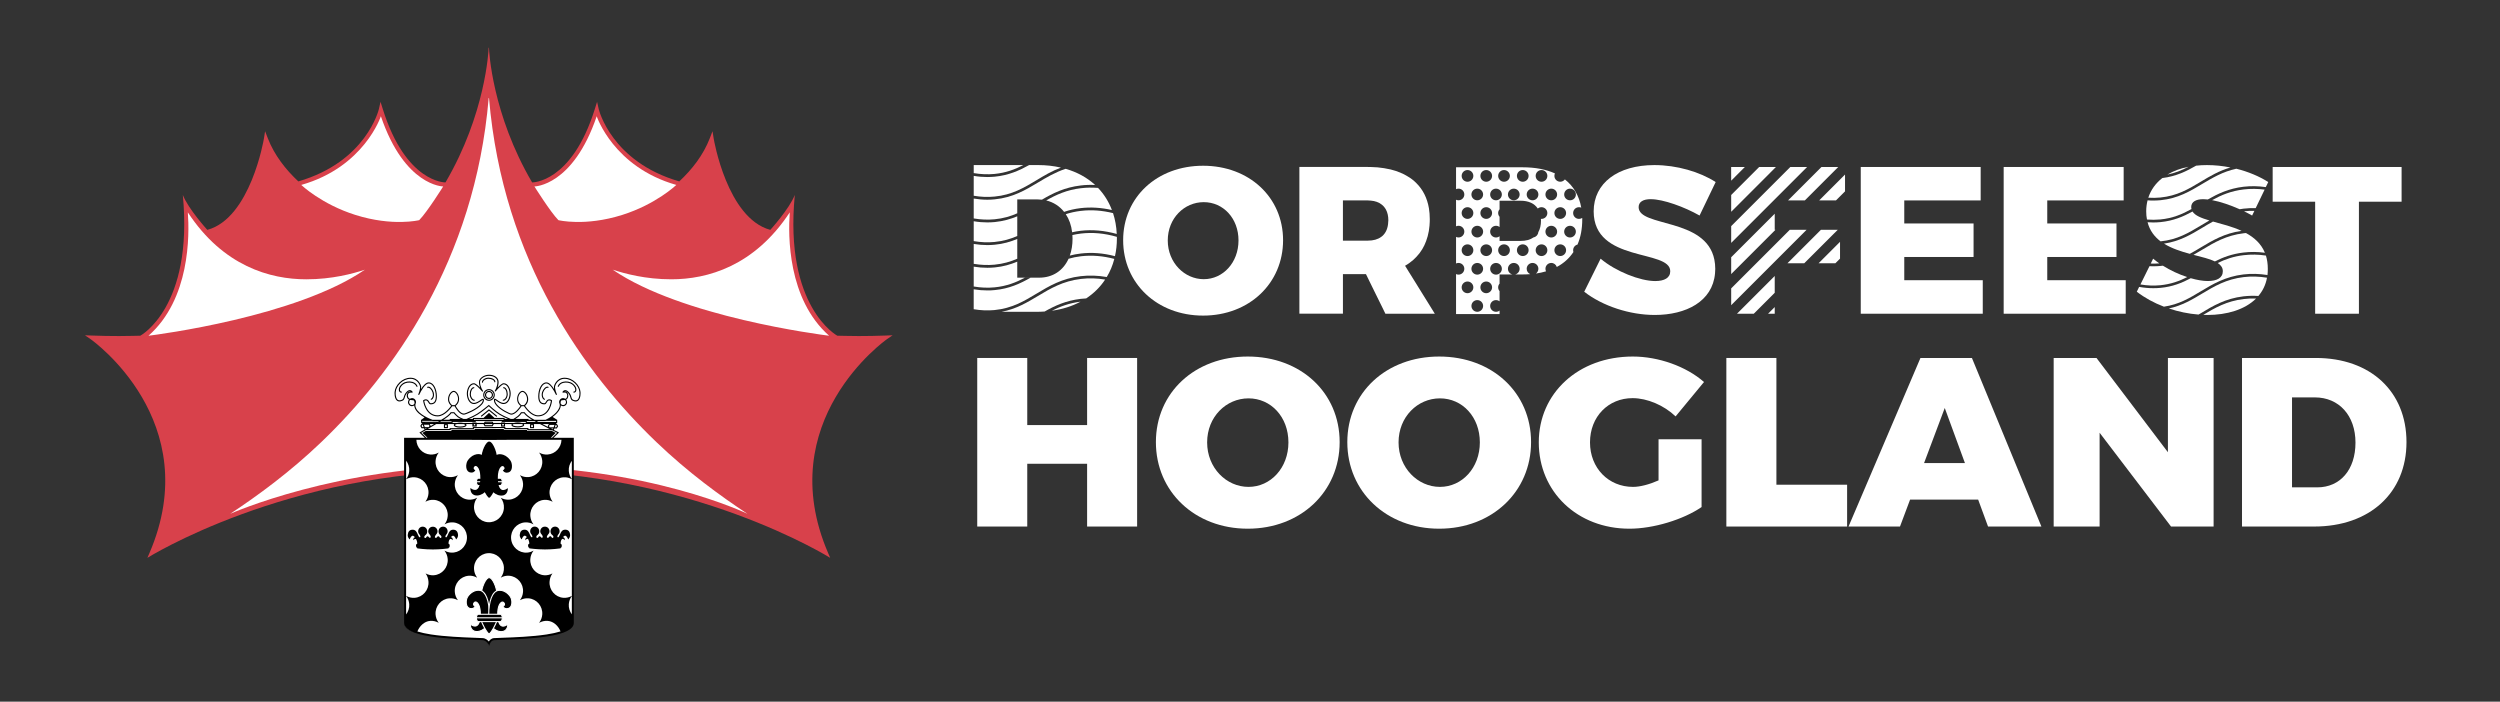 <svg xmlns="http://www.w3.org/2000/svg" xmlns:xlink="http://www.w3.org/1999/xlink" viewBox="0 0 1920 538.89"><rect x="0" y="0" width="1920" height="538.89" fill="#333333" stroke="none"/><defs><style>      .cls-1 {        fill: none;      }      .cls-2 {        fill: #d62920;      }      .cls-3 {        fill: #fff;      }      .cls-4 {        fill: #d8414b;      }      .cls-5 {        clip-path: url(#clippath);      }    </style><clipPath id="clippath"><rect class="cls-1" x="685.54" y="63.67" width="1221.15" height="405.47"></rect></clipPath></defs><g id="Layer_1" data-name="Layer 1"><polygon class="cls-3" points="834.9 326.46 788.93 326.46 788.93 274.92 750.52 274.92 750.52 404.38 788.93 404.38 788.93 356.17 834.9 356.17 834.9 404.38 873.31 404.38 873.31 274.92 834.9 274.92 834.9 326.46"></polygon><g class="cls-5"><path class="cls-3" d="M958.29,273.82c-40.64,0-70.56,27.69-70.56,65.73s29.92,66.49,70.56,66.49,70.56-28.42,70.56-66.49-29.92-65.73-70.56-65.73M958.86,373.93c-17.02,0-31.78-14.59-31.78-34.18s14.59-33.81,31.78-33.81,30.65,14.22,30.65,33.81-13.66,34.18-30.65,34.18"></path><path class="cls-3" d="M1105.3,273.82c-40.61,0-70.56,27.69-70.56,65.73s29.95,66.49,70.56,66.49,70.56-28.42,70.56-66.49-29.92-65.73-70.56-65.73M1105.87,373.93c-16.99,0-31.78-14.59-31.78-34.18s14.59-33.81,31.78-33.81,30.65,14.22,30.65,33.81-13.66,34.18-30.65,34.18"></path><path class="cls-3" d="M1253.81,305.77c11.26,0,24.19,5.53,33.05,14.03l21.81-26.42c-13.69-11.99-34.91-19.56-54.67-19.56-41.74,0-72.22,28.05-72.22,65.93s29.55,66.29,69.63,66.29c18.46,0,41.37-7,55.4-16.62v-52.07h-33.05v31.58c-7.03,3.13-14.23,5-19.59,5-18.82,0-33.05-14.42-33.05-34.18s14.03-33.98,32.68-33.98"></path><polygon class="cls-3" points="1364.28 274.92 1325.84 274.92 1325.84 404.38 1418.58 404.38 1418.58 372.26 1364.28 372.26 1364.28 274.92"></polygon><path class="cls-3" d="M1474.91,274.92l-55.24,129.46h39.52l7.76-20.69h52.27l7.6,20.69h40.98l-53.37-129.46h-39.51ZM1477.68,355.64l15.89-42.31,15.5,42.31h-31.39Z"></path><polygon class="cls-3" points="1664.96 347.31 1610.1 274.92 1577.22 274.92 1577.22 404.38 1612.5 404.38 1612.5 332.35 1667.36 404.38 1700.05 404.38 1700.05 274.92 1664.96 274.92 1664.96 347.31"></polygon><path class="cls-3" d="M1778.56,274.92h-56.7v129.46h55.4c42.67,0,70.92-25.85,70.92-64.83s-27.72-64.63-69.63-64.63M1779.66,374.29h-19.39v-69.09h17.53c18.49,0,31.21,13.86,31.21,34.74s-11.79,34.35-29.35,34.35"></path><path class="cls-3" d="M763.85,185.82c6.69-.65,12.28-2.32,17.41-4.57v-15.13c-5.11,2.12-10.72,3.75-17.24,4.41-1.89.17-3.78.28-5.7.28-3.47,0-6.94-.28-10.5-.9v15.27c5.45.93,10.78,1.15,16.03.65"></path><path class="cls-3" d="M763.85,203.26c6.69-.65,12.28-2.32,17.41-4.57v-15.18c-5.11,2.14-10.72,3.81-17.24,4.43-1.89.17-3.78.29-5.7.29-3.47,0-6.94-.29-10.5-.88v15.27c5.45.93,10.78,1.13,16.03.65"></path><path class="cls-3" d="M763.85,168.41c6.69-.65,12.28-2.32,17.41-4.6v-10.67h15.27c1.24,0,2.45.09,3.64.19h.06c8.35-4.91,17.41-9.45,29.74-10.89,3.64-.45,7.34-.56,11.07-.37.37.37.76.73,1.16,1.1-.39-.37-.79-.74-1.16-1.13-6.13-5.62-13.74-9.85-22.63-12.39-8.1,2.66-14.71,6.63-21.23,10.53-9.45,5.67-19.28,11.57-33.16,12.9-1.89.2-3.78.31-5.7.31-3.47,0-6.94-.31-10.5-.9v15.27c5.45.93,10.78,1.15,16.03.65"></path><path class="cls-3" d="M830.23,161.94c-4.29.51-8.16,1.38-11.71,2.54,2.57,3.87,4.26,8.53,4.88,13.89.06.37.09.71.11,1.07-.03-.37-.05-.71-.09-1.07,2.09-.48,4.27-.85,6.55-1.13,9-1.04,18.26-.19,27.69,2.43-.25-5.7-1.24-11.09-2.85-16-8.38-2.06-16.57-2.68-24.58-1.72"></path><path class="cls-3" d="M763.85,150.96c13.4-1.27,22.55-6.77,32.26-12.59,5.79-3.5,11.71-7.05,18.68-9.65-5.45-1.27-11.35-1.95-17.61-1.95h-6.8c-7.5,4.18-15.75,7.88-26.36,8.92-1.89.14-3.78.28-5.7.28-3.47,0-6.94-.28-10.5-.9v15.27c5.45.93,10.78,1.16,16.03.62"></path><path class="cls-3" d="M829.98,194.71c8.58-1.02,17.33-.34,26.31,2.03.99-4.32,1.49-8.89,1.49-13.69,0-.39,0-.79-.03-1.15-9.4-2.74-18.57-3.59-27.52-2.54-2.31.28-4.54.68-6.63,1.16.09.93.11,1.89.11,2.85,0,4.77-.73,9.09-2.09,12.9-.28.85-.62,1.66-.96,2.46.37-.79.71-1.61.99-2.46,2.6-.68,5.36-1.21,8.32-1.55"></path><path class="cls-3" d="M830.23,144.53c-10.87,1.27-19.19,5.08-26.73,9.4,5.59,1.38,10.27,4.4,13.72,8.78,3.87-1.33,8.1-2.32,12.76-2.88,7.82-.9,15.83-.39,23.96,1.47-2.43-6.44-6.04-12.16-10.61-16.96l-.03-.03c-4.41-.34-8.75-.31-13.07.23"></path><path class="cls-3" d="M763.85,133.58c8.69-.87,15.61-3.47,22.04-6.8h-38.07v6.16c5.45.93,10.78,1.13,16.03.65"></path><path class="cls-3" d="M807.82,238.65c8.21-1.13,15.63-3.5,22.04-6.97-8.69,1.07-15.72,3.75-22.04,6.97"></path><path class="cls-3" d="M834.1,229.2h.05c5.9-3.89,10.81-8.75,14.59-14.48-6.27-1.08-12.44-1.22-18.52-.51-13.97,1.64-23.65,7.45-33.05,13.1-8.24,4.94-16.77,10.05-28,12.16h26.84c2.14,0,4.26-.06,6.29-.23,7.79-4.43,16.31-8.38,27.66-9.71,1.38-.14,2.71-.28,4.12-.34"></path><path class="cls-3" d="M763.85,238.12c13.4-1.33,22.55-6.8,32.26-12.64,9.57-5.76,19.47-11.68,33.86-13.38,6.55-.76,13.24-.54,20.01.65,2.57-4.2,4.51-8.86,5.81-13.91-8.72-2.32-17.24-2.99-25.57-2.04-3.42.4-6.6,1.05-9.57,1.92-4.12,9.12-12.19,14.53-22.52,14.53h-16.88v-12.3c-5.11,2.14-10.72,3.81-17.24,4.43-1.89.17-3.78.28-5.7.28-3.47,0-6.94-.28-10.5-.87v15.24c5.42.93,10.78,1.16,16.03.65,9.26-.9,16.48-3.78,23.28-7.39h4.32c-7.82,4.46-16.31,8.44-27.44,9.48-1.89.23-3.78.28-5.7.28-3.47,0-6.94-.28-10.5-.87v15.3c5.45.93,10.78,1.13,16.03.65"></path><path class="cls-3" d="M985.4,184.5c0-32.96-26.05-57.21-61.41-57.21s-61.41,24.1-61.41,57.21,26.05,57.88,61.41,57.88,61.41-24.78,61.41-57.88M896.84,184.66c0-17.05,12.7-29.41,27.63-29.41s26.7,12.36,26.7,29.41-11.91,29.75-26.7,29.75-27.63-12.7-27.63-29.75"></path><path class="cls-3" d="M1049.21,210.85l4.43,9.06,1.41,2.85v.03l4.6,9.31,2.91,5.9v.03l1.41,2.9h37.96l-4.06-6.57-5.05-8.13-.03-.03-1.95-3.16-3.7-5.98-4.66-7.48-.03-.03-3.36-5.45c1.21-.68,2.28-1.38,3.38-2.18,2-1.41,3.81-2.99,5.42-4.77,1.66-1.75,3.16-3.67,4.41-5.79,1.15-1.92,2.14-3.95,2.93-6.15.93-2.46,1.64-5.08,2.12-7.85v-.08c.06-.34.11-.65.14-1.02v-.03c.31-1.89.48-3.87.54-5.87.03-.71.03-1.41.03-2.14,0-2.88-.23-5.65-.65-8.24-1.33-7.87-4.63-14.42-9.74-19.42-1.95-1.98-4.15-3.7-6.66-5.13-1.75-1.1-3.61-2.04-5.65-2.88-2.28-.96-4.74-1.75-7.34-2.4-1.64-.39-3.33-.71-5.08-.99-3.22-.54-6.66-.85-10.3-.9-.68-.03-1.44-.03-2.17-.03h-52.55v112.69h33.44v-30.4h17.67l.17.31ZM1031.37,153.93h19.11c.79,0,1.58.03,2.34.14,3.3.29,6.07,1.27,8.19,2.94,1.44,1.05,2.56,2.43,3.44,4.04,1.19,2.26,1.8,4.99,1.8,8.18,0,.34,0,.68-.09,1.02-.14,4.88-1.78,8.61-4.6,11.07-.23.23-.48.42-.79.59-2.57,1.92-6.04,2.9-10.3,2.9h-19.11v-30.87Z"></path><path class="cls-3" d="M1267.82,152.97c9.48,0,25.85,5.95,37.45,12.56l12.36-25.71c-12.19-7.88-29.88-13.04-47.07-13.04-28.14,0-46.62,13.83-46.62,35.53,0,39.71,58.81,28.93,58.81,45.98,0,5.13-4.49,7.56-11.57,7.56-11.54,0-30.37-7.4-41.91-17.19l-12.59,25.4c14.17,11.03,35.05,17.83,54.19,17.83,23.99,0,44.36-10.33,46.28-31.95.11-1.13.17-2.26.17-3.44,0-2.51-.25-4.85-.68-7.03v-.03c-6.46-32.45-58.17-24.81-58.17-40.36,0-4.18,3.7-6.13,9.34-6.13"></path><polygon class="cls-3" points="1416.98 134.03 1397.11 153.93 1410.01 153.93 1416.98 146.96 1416.98 134.03"></polygon><polygon class="cls-3" points="1411.39 176.48 1398.47 176.48 1372.76 202.19 1385.65 202.19 1411.39 176.48"></polygon><polygon class="cls-3" points="1329.55 197.56 1329.55 210.48 1363.56 176.48 1362.99 176.48 1362.99 164.14 1329.55 197.56"></polygon><polygon class="cls-3" points="1413.14 198.63 1413.14 185.71 1396.66 202.19 1409.56 202.19 1413.14 198.63"></polygon><polygon class="cls-3" points="1374.56 176.48 1329.55 221.49 1329.55 234.39 1387.46 176.48 1374.56 176.48"></polygon><polygon class="cls-3" points="1362.99 211.95 1334.01 240.94 1346.91 240.94 1362.99 224.85 1362.99 211.95"></polygon><polygon class="cls-3" points="1362.99 235.83 1357.88 240.94 1362.99 240.94 1362.99 235.83"></polygon><polygon class="cls-3" points="1340.05 128.25 1329.52 128.25 1329.55 138.77 1340.05 128.25"></polygon><polygon class="cls-3" points="1386.11 153.93 1411.76 128.25 1398.89 128.25 1373.21 153.93 1386.11 153.93"></polygon><polygon class="cls-3" points="1329.55 162.65 1363.92 128.25 1351.03 128.25 1329.55 149.75 1329.55 162.65"></polygon><polygon class="cls-3" points="1329.55 186.55 1387.85 128.25 1374.96 128.25 1329.55 173.66 1329.55 186.55"></polygon><polygon class="cls-3" points="1522.76 215.2 1462.48 215.2 1462.48 197.36 1515.7 197.36 1515.7 171.62 1462.48 171.62 1462.48 153.93 1521.15 153.93 1521.15 128.24 1429.06 128.24 1429.06 240.94 1522.76 240.94 1522.76 215.2"></polygon><polygon class="cls-3" points="1632.55 215.2 1572.29 215.2 1572.29 197.36 1625.46 197.36 1625.46 171.62 1572.29 171.62 1572.29 153.93 1630.97 153.93 1630.97 128.24 1538.82 128.24 1538.82 240.94 1632.55 240.94 1632.55 215.2"></polygon><path class="cls-3" d="M1739.23,145.63c-5.42-.73-10.75-.76-16-.14-9.79,1.13-17.44,4.4-24.36,8.21,6.35,1.19,14,3.81,21.14,6.97v.03h.06c.93-.2,1.92-.31,2.94-.45,3.1-.37,6.21-.48,9.37-.43l6.86-14.2Z"></path><path class="cls-3" d="M1696.81,169.31c-6.13-1.8-10.98-3.73-12.98-6.86-7.03,3.87-14.73,7.17-24.58,8.13-1.83.17-3.64.28-5.5.28-1.47,0-2.94-.05-4.41-.17,1.66,6.43,5.31,11.12,9.99,14.68.62.48,1.27.93,1.95,1.33-.67-.42-1.33-.87-1.95-1.35,12.84-1.27,21.62-6.55,30.93-12.16,2.12-1.27,4.29-2.6,6.55-3.87"></path><path class="cls-3" d="M1651.77,202.41c2.2.09,4.4.05,6.58-.14-1.7-1.16-3.28-2.37-4.74-3.61l-1.84,3.75Z"></path><path class="cls-3" d="M1701.02,200.78c6.32-3.22,13.26-5.81,21.99-6.83,5.39-.65,10.87-.59,16.43.17-2.91-7.03-8.24-11.74-14.56-15.16-.54.03-1.1.09-1.64.17-13.49,1.58-22.86,7.2-31.92,12.64-2.2,1.33-4.4,2.65-6.69,3.92-.96-.25-1.89-.51-2.85-.76.96.25,1.89.51,2.85.79,6.32,1.64,12.22,3.02,16.37,5.03v.03h.03Z"></path><path class="cls-3" d="M1721.53,177.3c-7.14-3.3-15.1-5.22-21.9-7.14h-.06c-2.85,1.52-5.59,3.16-8.27,4.8-8.52,5.14-17.36,10.39-29.35,12.16,5.9,3.67,12.98,5.98,19.81,7.82,2.88-1.52,5.67-3.22,8.49-4.91,8.89-5.33,18.15-10.87,31.27-12.73"></path><path class="cls-3" d="M1664.5,134.09c6.15-1.24,11.37-3.42,16.31-6.01-6.21,1.21-11.68,3.25-16.31,6.01"></path><path class="cls-3" d="M1648.89,168.6c3.42.28,6.83.25,10.19-.05,9.63-.93,16.99-4.09,23.96-7.99-.11-.48-.2-.96-.2-1.47,0-4.18,3.73-6.13,9.34-6.13,1.07,0,2.2.11,3.42.23,7.7-4.41,16.15-8.44,27.4-9.77,5.62-.65,11.35-.57,17.13.28l1.89-3.89c-6.83-4.37-15.38-7.96-24.55-10.24-.73-.17-1.47-.34-2.23-.51.76.17,1.5.34,2.23.54-10.5,2.26-18.43,7.06-26.16,11.66-9.14,5.5-18.63,11.2-32.06,12.5-1.84.17-3.64.26-5.51.26-1.47,0-2.94-.03-4.4-.17-.68,2.66-1.05,5.51-1.05,8.47,0,2.26.2,4.35.59,6.27v.03Z"></path><path class="cls-3" d="M1659.08,151.7c12.96-1.24,21.82-6.55,31.19-12.19,6.83-4.09,13.86-8.33,22.72-10.89-5.87-1.19-11.99-1.84-18.06-1.84-2.85,0-5.61.14-8.3.45-7.45,4.29-15.49,8.24-25.97,9.51l-.03.03c-5.08,3.95-8.78,9.06-10.73,15.07,3.11.2,6.15.14,9.17-.14"></path><path class="cls-3" d="M1734.46,227.31v-.03c3.28-3.84,5.62-8.5,6.6-14-6.04-.99-12-1.15-17.84-.48-13.49,1.58-22.86,7.2-31.92,12.64-7.62,4.57-15.44,9.29-25.63,11.46,7.36,2.48,15.1,4.09,22.78,4.69h.03c.59-.34,1.19-.68,1.78-1.04,9.23-5.59,18.82-11.32,32.74-12.96,3.75-.42,7.56-.53,11.43-.28h.03Z"></path><path class="cls-3" d="M1723.23,229.65c-13.1,1.52-22.3,6.86-31.13,12.16,1.07.03,2.06.09,3.13.09,15.15,0,28.87-4.15,37.43-12.62-3.16-.14-6.32,0-9.43.37"></path><path class="cls-3" d="M1659.08,219.07c8.13-.82,14.68-3.19,20.69-6.27-6.29-2.06-12.87-5.11-18.68-8.75-.62.09-1.21.14-1.84.2-1.83.19-3.64.25-5.5.25-.99,0-1.98-.03-2.96-.06l-6.94,14.03c5.17.87,10.25,1.07,15.24.59"></path><path class="cls-3" d="M1731.38,161.92c-2.68-.05-5.31.05-7.96.37,2.17,1.04,4.26,2.12,6.21,3.25l1.75-3.61Z"></path><path class="cls-3" d="M1663.76,236.25c-.62-.25-1.24-.48-1.86-.73,11.46-1.66,19.7-6.6,28.36-11.83,9.23-5.53,18.82-11.29,32.74-12.93,6.04-.71,12.19-.53,18.4.45-.09.59-.17,1.19-.28,1.75.11-.57.23-1.13.31-1.75.17-1.47.25-3.05.25-4.71,0-3.81-.51-7.2-1.44-10.19l-.03-.03c-5.76-.88-11.4-.96-16.99-.31-7.82.9-14.22,3.16-20.01,6.01,2.46,1.64,3.92,3.61,3.92,6.29,0,5.14-4.49,7.56-11.57,7.56-3.72,0-8.27-.79-13.06-2.17-6.66,3.58-14.03,6.55-23.26,7.42-1.84.17-3.64.25-5.51.25-3.61,0-7.22-.34-10.87-.99l-1.8,3.7c5.99,4.65,13.1,8.55,20.83,11.49.62.25,1.24.48,1.86.71"></path><polygon class="cls-3" points="1778.04 240.94 1811.65 240.94 1811.65 154.91 1844.42 154.91 1844.42 128.25 1745.41 128.25 1745.41 154.91 1778.04 154.91 1778.04 240.94"></polygon><path class="cls-3" d="M804.79,161.35c-.25-.05-.51-.11-.79-.14-.03,0-.03.03-.05.03.28.03.57.09.85.11"></path><path class="cls-3" d="M807.22,161.83s.03-.03.05-.03h-.05c-.25-.06-.54-.11-.79-.14.25.05.54.11.79.17"></path><path class="cls-3" d="M1179.62,210.08c2.74-.4,5.31-.96,7.73-1.7-.28-.59-.45-1.24-.45-1.95,0-2.48,2-4.49,4.48-4.49,1.98,0,3.67,1.27,4.23,3.08h.03c5.3-2.82,9.56-6.66,12.75-11.46-.14-.43-.22-.9-.22-1.41,0-2.09,1.41-3.84,3.36-4.32v-.03c2.4-5.53,3.64-11.99,3.64-19.33,0-.37,0-.74-.03-1.1-.71.45-1.56.74-2.48.74-2.48,0-4.49-2-4.49-4.49s2-4.49,4.49-4.49c.62,0,1.21.11,1.75.33-1.66-9.17-5.95-16.45-12.56-21.67-.82,1.07-2.12,1.78-3.58,1.78-2.48,0-4.49-2-4.49-4.49,0-.68.14-1.33.42-1.89-6.77-3.1-15.13-4.71-24.84-4.71h-51.11v16.82c.57-.28,1.21-.43,1.89-.43,2.46,0,4.46,2,4.46,4.49s-2,4.46-4.46,4.46c-.68,0-1.33-.14-1.89-.43v20.43c.57-.28,1.21-.43,1.89-.43,2.46,0,4.46,2,4.46,4.49s-2,4.49-4.46,4.49c-.68,0-1.33-.14-1.89-.45v20.43c.57-.28,1.21-.42,1.89-.42,2.46,0,4.46,2,4.46,4.49s-2,4.49-4.46,4.49c-.68,0-1.33-.14-1.89-.45v30.71h33.42v-2.68c-.76.62-1.72.96-2.74.96-2.48,0-4.49-2-4.49-4.49s2-4.49,4.49-4.49c1.02,0,1.98.34,2.74.96v-7.87c-.68-.79-1.08-1.78-1.08-2.88s.4-2.11,1.08-2.88v-7.03h9.85c-1.98-.48-3.42-2.26-3.42-4.35,0-2.48,2-4.49,4.49-4.49s4.49,2,4.49,4.49c0,2.09-1.47,3.87-3.42,4.35h5.7c2.03,0,3.98-.09,5.87-.23-1.61-.68-2.74-2.29-2.74-4.12,0-2.48,2-4.49,4.49-4.49s4.49,2,4.49,4.49c0,1.47-.74,2.82-1.86,3.64M1186.9,177.9c0-2.48,2-4.49,4.48-4.49s4.49,2,4.49,4.49-2,4.49-4.49,4.49-4.48-2.03-4.48-4.49M1198.27,196.64c-2.48,0-4.49-2-4.49-4.49s2-4.49,4.49-4.49,4.49,2,4.49,4.49-2,4.49-4.49,4.49M1210.26,177.9c0,2.46-2,4.49-4.49,4.49s-4.49-2.03-4.49-4.49,2-4.49,4.49-4.49,4.49,2,4.49,4.49M1205.78,144.88c2.48,0,4.49,2,4.49,4.49s-2,4.46-4.49,4.46-4.49-2-4.49-4.46,2-4.49,4.49-4.49M1202.76,163.62c0,2.48-2,4.49-4.49,4.49s-4.49-2-4.49-4.49,2-4.49,4.49-4.49,4.49,2,4.49,4.49M1195.87,149.37c0,2.46-2,4.46-4.49,4.46s-4.48-2-4.48-4.46,2-4.49,4.48-4.49,4.49,2,4.49,4.49M1183.88,130.6c2.48,0,4.49,2,4.49,4.49s-2,4.49-4.49,4.49-4.49-2-4.49-4.49,2-4.49,4.49-4.49M1181.48,149.37c0,2.46-2.04,4.46-4.49,4.46s-4.49-2-4.49-4.46,2-4.49,4.49-4.49,4.49,2,4.49,4.49M1169.48,130.6c2.46,0,4.49,2,4.49,4.49s-2.03,4.49-4.49,4.49-4.49-2-4.49-4.49,2-4.49,4.49-4.49M1167.08,149.37c0,2.46-2.03,4.46-4.49,4.46s-4.49-2-4.49-4.46,2-4.49,4.49-4.49,4.49,2,4.49,4.49M1155.09,130.6c2.46,0,4.49,2,4.49,4.49s-2.03,4.49-4.49,4.49-4.49-2-4.49-4.49,2-4.49,4.49-4.49M1153.42,149.37c0,2.46-2.03,4.46-4.49,4.46s-4.49-2-4.49-4.46,2-4.49,4.49-4.49,4.49,2,4.49,4.49M1139.03,206.44c0,2.46-2.04,4.49-4.49,4.49s-4.49-2.03-4.49-4.49,2-4.49,4.49-4.49,4.49,2,4.49,4.49M1130.06,177.9c0-2.48,2-4.49,4.49-4.49s4.49,2,4.49,4.49-2.04,4.49-4.49,4.49-4.49-2.03-4.49-4.49M1136.94,192.16c0-2.48,2-4.49,4.49-4.49s4.49,2,4.49,4.49-2.03,4.49-4.49,4.49-4.49-2-4.49-4.49M1136.94,163.62c0-2.48,2-4.49,4.49-4.49s4.49,2,4.49,4.49-2.03,4.49-4.49,4.49-4.49-2-4.49-4.49M1141.43,130.6c2.46,0,4.49,2,4.49,4.49s-2.03,4.49-4.49,4.49-4.49-2-4.49-4.49,2-4.49,4.49-4.49M1139.03,149.37c0,2.46-2.04,4.46-4.49,4.46s-4.49-2-4.49-4.46,2-4.49,4.49-4.49,4.49,2,4.49,4.49M1122.55,135.09c0-2.48,2-4.49,4.49-4.49s4.49,2,4.49,4.49-2.03,4.49-4.49,4.49-4.49-2-4.49-4.49M1122.55,163.62c0-2.48,2-4.49,4.49-4.49s4.49,2,4.49,4.49-2.03,4.49-4.49,4.49-4.49-2-4.49-4.49M1122.55,192.16c0-2.48,2-4.49,4.49-4.49s4.49,2,4.49,4.49-2.03,4.49-4.49,4.49-4.49-2-4.49-4.49M1122.55,220.69c0-2.45,2-4.49,4.49-4.49s4.49,2.04,4.49,4.49-2.03,4.49-4.49,4.49-4.49-2-4.49-4.49M1134.55,239.46c-2.48,0-4.49-2-4.49-4.49s2-4.49,4.49-4.49,4.49,2,4.49,4.49-2.04,4.49-4.49,4.49M1141.43,225.18c-2.48,0-4.49-2-4.49-4.49s2-4.49,4.49-4.49,4.49,2.04,4.49,4.49-2.03,4.49-4.49,4.49M1148.94,210.93c-2.48,0-4.49-2.03-4.49-4.49s2-4.49,4.49-4.49,4.49,2,4.49,4.49-2.03,4.49-4.49,4.49M1155.09,196.64c-2.48,0-4.49-2-4.49-4.49s2-4.49,4.49-4.49,4.49,2,4.49,4.49-2.03,4.49-4.49,4.49M1169.48,196.64c-2.48,0-4.49-2-4.49-4.49s2-4.49,4.49-4.49,4.49,2,4.49,4.49-2.03,4.49-4.49,4.49M1167.76,185.04h-16.09v-3.61c-.76.59-1.72.96-2.74.96-2.48,0-4.49-2.03-4.49-4.49s2-4.49,4.49-4.49c1.02,0,1.98.34,2.74.96v-7.88c-.68-.79-1.08-1.78-1.08-2.88s.4-2.09,1.08-2.88v-6.57h16.09c6.15,0,10.69,2.09,13.26,6.01.76-.65,1.75-1.04,2.85-1.04,2.48,0,4.49,2,4.49,4.49s-2,4.49-4.49,4.49c-.14,0-.31,0-.45-.03.06.45.06.9.06,1.38,0,3.53-.71,6.46-2.04,8.83,0,.03,0,.05-.03.08-.19,1.98-1.69,3.59-3.61,3.93-2.57,1.83-5.96,2.74-10.05,2.74M1179.39,192.16c0-2.48,2-4.49,4.49-4.49s4.49,2,4.49,4.49-2,4.49-4.49,4.49-4.49-2-4.49-4.49"></path></g></g><g id="Layer_3" data-name="Layer 3"><g><path class="cls-4" d="M659.42,258.09c-5.94,0-16.37-.27-16.37-.27,0,0-40.91-21.88-32.65-108.07-4.27,10.82-18.81,26.79-18.81,26.79-33.18-8.95-43.39-69.53-43.48-70.14l-.91-5.61-2.04,5.29c-5.02,13.01-13.63,24.03-23.48,33.24-52.16-15.08-61.78-55.14-61.87-55.54l-1.26-5.57-1.7,5.45c-17.8,57.02-48.18,56.44-48.18,56.44-30.76-52.39-33.13-101.23-33.14-103.44h-.26c0,2.21-2.38,51.04-33.14,103.44,0,0-30.38.58-48.18-56.44l-1.7-5.45-1.26,5.57c-.09.4-9.71,40.46-61.87,55.54-9.84-9.21-18.45-20.23-23.48-33.24l-2.04-5.29-.9,5.61c-.1.61-10.31,61.19-43.48,70.14,0,0-14.54-15.97-18.81-26.79,8.25,86.2-32.65,108.07-32.65,108.07,0,0-10.43.27-16.37.27-6.79,0-13.79-.13-20.81-.39l-5.31-.2,4.39,3.03c.89.62,88.82,62.89,45.05,164.41l-1.51,3.49s106.68-66.96,259.11-66.96h6.17c152.51,0,259.11,66.96,259.11,66.96l-1.51-3.49c-43.77-101.52,44.15-163.8,45.05-164.41l4.39-3.03-5.31.2c-7.01.26-14.01.39-20.81.39"></path><path class="cls-3" d="M470.57,207.13c52.96,36.24,159.27,49.83,166.2,50.72-31.9-28.15-31.54-77.01-30.23-94.76-27.16,41.36-63.28,51.41-90.93,51.41-19.97,0-35.77-4.35-45.03-7.38"></path><path class="cls-3" d="M458.28,89.28s12.8,39.03,61.15,52.75c0,0-15.56,14.85-41.57,23.04-28.78,9.06-49,4.01-49,4.01-6.14-6.21-18.42-25.89-18.42-25.89,0,0,29.55-.13,47.84-53.92"></path><path class="cls-3" d="M235.19,214.51c-27.66,0-63.77-10.05-90.93-51.41,1.31,17.74,1.67,66.61-30.23,94.76,6.93-.89,113.24-14.48,166.2-50.73-9.26,3.03-25.06,7.38-45.03,7.38"></path><path class="cls-3" d="M292.51,89.28s-12.8,39.03-61.15,52.75c0,0,15.57,14.85,41.58,23.04,28.78,9.06,49,4.01,49,4.01,6.14-6.21,18.42-25.89,18.42-25.89,0,0-29.55-.13-47.84-53.92"></path><path class="cls-3" d="M375.31,75.27c-10.63,125.72-74.32,212.3-128.52,264.22-24.3,23.28-48.95,41.21-69.97,55.12,0,0,82.29-36.89,195.54-36.89h6.14c119.81,0,195.54,36.89,195.54,36.89-21.02-13.9-45.67-31.84-69.97-55.12-54.2-51.92-117.89-138.5-128.52-264.22h-.23Z"></path><path class="cls-3" d="M418.79,322.94s8.65-3.61,11.06-9.59c1.14-2.82-.32-3.52.58-5.57.83-1.88,4.2.25,5.27-2.42.86-2.14-.08-3.16-.39-3.61-.77-1.13-2.96-.62-2.96-.62,0,0,1.67-3.11,4.76,1.08,2.15,2.91.49,4.8,4.16,5.59,3.82.83,4.32-4.19,4.14-6.72-.35-4.8-5.43-10.58-11.84-10.58-5.67,0-7.63,5.36-7.72,6.3-.23,2.59,1.39,6.11,1.39,6.11,0,0-3.9-8.84-7.62-8.84s-5.86,5.45-5.86,10.24,2.03,5.79,4.33,5.79c1.48,0,1.39-2.54,3.29-2.97,1.09-.24,2.14.57,2.14.57,0,0-1.11,11.69-10.41,11.66-5.69-.02-10.5-7.8-10.5-7.8h-2.32s-4,6.49-7.72,6.49c-1.46,0-13.64-5.96-12.82-11.19.21-1.34,3.53,3.01,6.97,3.01s5.01-4.33,5.01-7.62-1.77-7.52-5.01-7.52c-1.81,0-6.35,5.53-6.35,5.53,0,0,2.07-3.07,2.07-6.95,0-3.11-3.07-5.11-6.91-5.11s-7.31,2.57-7.31,5.11c0,3.88,2.36,7.05,2.36,7.05,0,0-4.82-5.64-6.63-5.64-3.25,0-5.01,4.23-5.01,7.52s1.58,7.62,5.01,7.62,7.04-4.35,7.25-3.01c.81,5.23-13.45,11.19-14.92,11.19-3.72,0-6.88-6.49-6.88-6.49h-2.32s-5.23,7.78-10.92,7.8c-9.29.03-10.82-11.66-10.82-11.66,0,0,1.05-.8,2.14-.57,1.9.43,1.81,2.97,3.3,2.97,2.3,0,4.32-.99,4.32-5.79s-2.14-10.24-5.85-10.24-7.62,8.84-7.62,8.84c0,0,1.63-3.52,1.4-6.11-.08-.94-2.05-6.3-7.71-6.3-6.41,0-11.5,5.78-11.85,10.58-.19,2.53.32,7.55,4.13,6.72,3.67-.8,2.13-2.78,4.16-5.59,3.06-4.22,4.76-1.08,4.76-1.08,0,0-2.27-.4-3.04.72-.31.45-1.15,1.58-.31,3.51,1.15,2.64,4.44.54,5.27,2.42.91,2.05-.56,2.75.58,5.57,2.41,5.98,13.42,9.59,13.42,9.59h86.33Z"></path><path class="cls-3" d="M375.39,311.45s4.47,4.23,8.29,6.6c3.3,2.05,8.73,4.2,8.73,4.2h1.76s2.14-1.22,3.64-2.41c1.49-1.18,2.56-2.87,2.56-2.87h2.34s.96,1.72,4.58,4.09c3.62,2.37,21.32,11.2,21.32,11.2l-5.01,4.85-47.71.32h-.37l-47.71-.32-5-4.85s15.34-8.83,18.95-11.2c3.62-2.37,4.58-4.09,4.58-4.09h2.34s1.49,1.83,2.98,3.02c1.49,1.18,4.47,2.26,4.47,2.26h1.9s5.29-2.16,8.59-4.2c3.82-2.37,8.74-6.6,8.74-6.6"></path><rect class="cls-3" x="363.61" y="325" width="2.24" height="2.26"></rect><polygon class="cls-3" points="375.76 325.25 426.68 325.25 426.68 324.47 427.52 324.47 427.52 322.8 405.49 322.8 405.49 322.14 387.1 322.14 387.1 321.39 375.76 321.39 375.53 321.39 363.63 321.39 363.63 322.14 345.79 322.14 345.79 322.8 323.77 322.8 323.91 324.47 324.61 324.47 326.42 325.25 375.53 325.25 375.76 325.25"></polygon><polygon class="cls-3" points="375.43 328.4 363.54 328.4 363.54 329.24 345.7 329.24 345.7 329.87 326.52 329.87 324.36 324.32 347.19 324.32 347.19 323.6 364.94 323.6 364.94 322.75 375.53 322.75 385.7 322.75 385.7 323.6 404.2 323.6 404.2 324.45 426.96 324.45 425.01 329.99 405.4 329.99 405.4 329.15 387.7 329.15 387.7 328.3 375.43 328.4"></polygon><path class="cls-3" d="M378.19,303.33c0,1.48-1.18,2.68-2.64,2.68s-2.65-1.2-2.65-2.68,1.18-2.68,2.65-2.68,2.64,1.2,2.64,2.68"></path><path class="cls-3" d="M319.08,308.84c0,1.48-1.18,2.68-2.65,2.68s-2.65-1.2-2.65-2.68,1.18-2.68,2.65-2.68,2.65,1.2,2.65,2.68"></path><path class="cls-3" d="M347.1,311.57s-2.58-1.74-2.58-4.98,2.23-6,3.97-6c1.6,0,3.69,2.61,3.69,5.71,0,3.6-2.76,5.26-2.76,5.26h-2.32Z"></path><path class="cls-3" d="M429.8,308.84c0,1.48,1.18,2.68,2.65,2.68s2.64-1.2,2.64-2.68-1.18-2.68-2.64-2.68-2.65,1.2-2.65,2.68"></path><path class="cls-3" d="M402.62,311.57s2.58-1.74,2.58-4.98-2.23-6-3.97-6c-1.6,0-3.69,2.61-3.69,5.71,0,3.6,2.77,5.26,2.77,5.26h2.32Z"></path><path class="cls-3" d="M375.5,495.04l-.83-1.43s-1.65-2.78-4.22-2.91c-1.73-.09-3.83-.17-6.27-.26-8.99-.35-22.58-.86-33.64-2.57-13.72-2.12-20.12-4.68-19.56-9.63v-141.34l128.77-.02v140.49c1.02,5.84-6.05,8.4-20.02,10.52-11.25,1.71-24.98,2.22-34.06,2.55-2.46.09-4.59.17-6.31.26-2.33.12-3.26,2.67-3.3,2.78l-.55,1.56Z"></path><path class="cls-2" d="M364.63,361.26s-1.07,1.93-3.6,1.27c-3.28-.87-3-5.56-2.11-7.68,1.09-2.61,5.16-6.49,9.62-5.7,4.08.72,7.04,7.6,7.04,18.44s-6.65,12.58-9.08,12.66c-5.08.17-5.01-4.91-5.01-4.91,0,0,6.42,5.07,7.51-5.3,1.15-10.94-3.52-14.56-5.32-11.4-.91,1.6.94,2.61.94,2.61"></path><path class="cls-2" d="M381.39,371.43c0,2.25-4.74,10.58-5.77,10.58s-5.77-8.32-5.77-10.58h11.54Z"></path><path d="M381.74,371.71h-12.1v-19.18c0-6.08,3.64-13.39,5.92-13.39h.26c2.28,0,5.92,7.32,5.92,13.39v19.18Z"></path><path class="cls-3" d="M382.16,372.13h-12.94v-19.6c0-2.82.8-6.25,2.15-9.16,1.34-2.92,2.92-4.66,4.2-4.66h.26c1.28,0,2.85,1.74,4.19,4.66,1.34,2.91,2.14,6.33,2.14,9.16v19.6ZM370.05,371.29h11.27v-18.76c0-2.71-.78-6-2.07-8.8-1.33-2.88-2.69-4.17-3.44-4.17h-.26c-.75,0-2.1,1.29-3.44,4.17-1.29,2.8-2.07,6.09-2.07,8.8v18.76Z"></path><path d="M366.26,380.55c-1.5,0-2.7-.46-3.57-1.36-1.48-1.52-1.47-3.75-1.47-3.85v-.56s.45.35.45.35c.01,0,1.52,1.18,3.12,1.18,2.15,0,3.51-2.17,3.95-6.29.81-7.61-1.26-10.6-1.91-11.33-.49-.56-1.03-.85-1.53-.85-.54,0-1,.33-1.36.96-.21.37-.27.72-.17,1.06.19.71.99,1.16,1,1.16l.25.14-.14.24c-.03.07-.88,1.55-2.82,1.55-.35,0-.72-.05-1.09-.15-1.06-.28-1.85-.94-2.34-1.96-.88-1.8-.63-4.49.04-6.1,1.06-2.51,4.66-5.97,8.69-5.97.41,0,.84.04,1.24.11,4.42.78,7.27,8.13,7.27,18.72,0,12.29-8.39,12.91-9.35,12.95-.08,0-.17,0-.25,0"></path><path class="cls-3" d="M366.26,380.97h0c-1.62,0-2.92-.5-3.88-1.48-1.6-1.65-1.59-4.05-1.59-4.15l.02-1.41,1.1.87s1.42,1.09,2.86,1.09c2.4,0,3.25-3.21,3.53-5.91.79-7.44-1.19-10.3-1.81-11.01-.41-.47-.83-.71-1.21-.71-.47,0-.8.41-1,.75-.15.27-.2.5-.13.73.13.44.62.8.8.91l.61.34-.34.62c-.04.07-1.01,1.77-3.19,1.77-.38,0-.79-.05-1.2-.16-1.18-.31-2.06-1.05-2.61-2.18-.93-1.92-.67-4.76.04-6.45,1.09-2.61,4.86-6.23,9.07-6.23.44,0,.89.04,1.31.11,2.31.41,4.26,2.47,5.61,5.94,1.31,3.39,2.01,7.94,2.01,13.19,0,12.69-8.75,13.34-9.75,13.37-.08,0-.17,0-.26,0M361.64,375.63c.04.62.25,2.15,1.33,3.26.8.81,1.9,1.22,3.28,1.22h.24c.92-.03,8.94-.64,8.94-12.52,0-5.14-.67-9.6-1.95-12.88-1.24-3.19-2.96-5.07-4.98-5.42-.38-.07-.77-.11-1.17-.11-3.85,0-7.29,3.32-8.3,5.72-.64,1.52-.87,4.05-.05,5.74.44.91,1.13,1.49,2.07,1.74.34.09.67.13.98.13,1.42,0,2.16-.89,2.38-1.22-.28-.18-.88-.65-1.08-1.34-.13-.46-.05-.92.21-1.39.55-.97,1.24-1.17,1.72-1.17.63,0,1.26.34,1.84.99.68.77,2.84,3.88,2.02,11.66-.58,5.51-2.7,6.67-4.36,6.67-1.37,0-2.63-.75-3.14-1.1"></path><path d="M384.93,380.63c-.08,0-.17,0-.25,0-.96-.04-9.35-.66-9.35-12.95,0-10.59,2.86-17.93,7.27-18.72.41-.07.82-.11,1.24-.11,4.03,0,7.64,3.47,8.69,5.98.67,1.61.92,4.29.04,6.1-.49,1.02-1.28,1.68-2.34,1.96-.37.1-.75.15-1.09.15-1.94,0-2.78-1.48-2.82-1.55l-.13-.25.25-.14s.8-.45,1-1.16c.09-.35.04-.69-.17-1.06-.36-.63-.83-.96-1.36-.96s-1.03.29-1.53.86c-.65.73-2.72,3.72-1.92,11.33.44,4.11,1.8,6.29,3.95,6.29,1.6,0,3.09-1.17,3.12-1.18l.44-.35v.57c0,.09.03,2.32-1.46,3.84-.87.9-2.08,1.35-3.58,1.35"></path><path class="cls-3" d="M384.93,381.05c-.08,0-.17,0-.26,0-1-.03-9.75-.69-9.75-13.37,0-5.25.7-9.81,2.01-13.19,1.34-3.48,3.29-5.53,5.61-5.94.43-.08.87-.12,1.31-.12,4.21,0,7.97,3.62,9.07,6.23.71,1.7.96,4.53.03,6.45-.55,1.14-1.43,1.87-2.61,2.19-.41.11-.81.16-1.2.16-2.18,0-3.14-1.7-3.18-1.77l-.35-.62.62-.34c.18-.1.67-.47.8-.91.06-.24.02-.47-.13-.74-.2-.34-.53-.75-1-.75-.38,0-.8.25-1.22.71-.63.7-2.6,3.57-1.81,11.01.29,2.69,1.13,5.91,3.54,5.91,1.44,0,2.84-1.08,2.85-1.09l1.1-.87.02,1.42c0,.1.02,2.5-1.58,4.15-.96.98-2.26,1.48-3.88,1.48M383.84,349.27c-.39,0-.79.03-1.17.1-2.01.36-3.74,2.23-4.98,5.42-1.28,3.28-1.95,7.74-1.95,12.88,0,11.89,8.03,12.49,8.94,12.52.08,0,.16,0,.24,0,1.39,0,2.49-.41,3.28-1.23,1.09-1.11,1.3-2.64,1.34-3.26-.51.34-1.76,1.1-3.13,1.1-1.67,0-3.78-1.16-4.36-6.67-.83-7.79,1.33-10.89,2.02-11.66.58-.64,1.22-.99,1.84-.99.48,0,1.17.21,1.72,1.17.27.47.34.93.21,1.39-.2.7-.8,1.17-1.07,1.34.22.32.96,1.22,2.38,1.22.32,0,.64-.04.99-.13.93-.25,1.63-.83,2.07-1.74.82-1.69.58-4.22-.05-5.74-1-2.4-4.45-5.72-8.3-5.72"></path><path d="M375.62,382.29h0c-.86,0-2.74-3.2-3.51-4.59-1.22-2.2-2.54-5.01-2.54-6.27v-.28h12.1v.28c0,1.26-1.31,4.07-2.53,6.27-.77,1.38-2.64,4.59-3.51,4.59"></path><path class="cls-3" d="M375.62,382.71h0c-.3,0-1.2,0-3.88-4.8-.61-1.09-2.59-4.79-2.59-6.48v-.71h12.94v.71c0,1.69-1.98,5.39-2.59,6.48-2.67,4.8-3.58,4.8-3.87,4.8M369.99,371.57c.08,1.05,1.03,3.34,2.48,5.92,1.74,3.13,2.84,4.33,3.15,4.37.31-.04,1.4-1.24,3.15-4.37,1.44-2.59,2.39-4.87,2.47-5.92h-11.25Z"></path><path d="M384.25,372.89h-16.85c-.85,0-1.51-1.19-1.51-2.71v-.2c0-1.52.66-2.71,1.51-2.71h16.85c.85,0,1.51,1.19,1.51,2.71v.2c0,1.52-.66,2.71-1.51,2.71"></path><path class="cls-3" d="M384.24,373.32h-16.85c-1.1,0-1.92-1.35-1.92-3.14v-.2c0-1.79.83-3.13,1.92-3.13h16.85c1.1,0,1.93,1.35,1.93,3.13v.2c0,1.79-.83,3.14-1.93,3.14M367.4,367.69c-.52,0-1.09.92-1.09,2.29v.2c0,1.37.56,2.28,1.09,2.28h16.85c.53,0,1.09-.92,1.09-2.28v-.2c0-1.37-.56-2.29-1.09-2.29h-16.85Z"></path><path class="cls-3" d="M385.75,370.4h-19.86c-.23,0-.41-.19-.41-.42s.18-.42.41-.42h19.86c.24,0,.42.19.42.42s-.18.42-.42.42"></path><path d="M381.74,476.2h-12.1v-19.18c0-6.08,3.64-13.4,5.92-13.4h.26c2.28,0,5.92,7.32,5.92,13.4v19.18Z"></path><path class="cls-3" d="M382.16,476.63h-12.94v-19.6c0-2.83.8-6.25,2.15-9.16,1.34-2.92,2.92-4.67,4.2-4.67h.26c1.28,0,2.85,1.74,4.19,4.67,1.34,2.91,2.14,6.33,2.14,9.16v19.6ZM370.05,475.77h11.27v-18.75c0-2.71-.78-6-2.07-8.8-1.33-2.89-2.69-4.17-3.44-4.17h-.26c-.75,0-2.1,1.29-3.44,4.17-1.29,2.8-2.07,6.09-2.07,8.8v18.75Z"></path><path d="M366.26,485.03c-1.5,0-2.7-.46-3.57-1.35-1.48-1.52-1.47-3.75-1.47-3.84v-.57s.45.35.45.35c.01.01,1.52,1.18,3.12,1.18,2.15,0,3.51-2.18,3.95-6.29.81-7.61-1.26-10.6-1.91-11.33-.49-.56-1.03-.85-1.53-.85-.54,0-1,.33-1.36.96-.21.37-.27.71-.17,1.06.19.71.99,1.16,1,1.16l.25.13-.14.25c-.03.06-.88,1.55-2.82,1.55-.35,0-.72-.06-1.09-.16-1.06-.28-1.85-.94-2.34-1.96-.88-1.81-.63-4.49.04-6.1,1.06-2.5,4.66-5.98,8.69-5.98.41,0,.84.04,1.24.11,4.42.79,7.27,8.13,7.27,18.72,0,12.29-8.39,12.92-9.35,12.94-.08,0-.17,0-.25,0"></path><path class="cls-3" d="M366.26,485.45c-1.62,0-2.92-.49-3.88-1.48-1.6-1.64-1.59-4.04-1.59-4.14l.02-1.42,1.1.87s1.42,1.09,2.86,1.09c2.4,0,3.25-3.21,3.53-5.91.79-7.44-1.19-10.31-1.81-11.01-.41-.47-.83-.71-1.21-.71-.47,0-.8.4-1,.75-.15.27-.2.5-.13.73.13.44.62.8.8.91l.61.34-.34.62c-.04.07-1.01,1.77-3.19,1.77-.38,0-.79-.06-1.2-.17-1.18-.31-2.06-1.04-2.61-2.18-.93-1.92-.67-4.76.04-6.45,1.09-2.61,4.86-6.23,9.07-6.23.44,0,.89.04,1.31.11,2.31.41,4.26,2.47,5.61,5.94,1.31,3.38,2.01,7.94,2.01,13.19,0,12.68-8.75,13.34-9.75,13.36-.08,0-.17,0-.26,0M361.64,480.12c.04.62.25,2.16,1.33,3.27.8.81,1.9,1.23,3.28,1.23.08,0,.16,0,.24,0,.92-.03,8.94-.64,8.94-12.52,0-5.14-.67-9.6-1.95-12.88-1.24-3.19-2.96-5.06-4.98-5.42-.38-.07-.77-.1-1.17-.1-3.85,0-7.29,3.32-8.3,5.71-.64,1.53-.87,4.06-.05,5.75.44.91,1.13,1.49,2.07,1.74.34.09.67.13.98.13,1.42,0,2.16-.89,2.38-1.22-.28-.17-.88-.64-1.08-1.34-.13-.45-.05-.92.21-1.39.55-.97,1.24-1.17,1.72-1.17.63,0,1.26.34,1.84.99.68.77,2.84,3.87,2.02,11.66-.58,5.51-2.7,6.67-4.36,6.67-1.36,0-2.63-.75-3.14-1.1"></path><path d="M384.93,485.11c-.08,0-.17,0-.25,0-.96-.03-9.35-.66-9.35-12.95,0-10.59,2.86-17.93,7.27-18.72.41-.07.82-.11,1.24-.11,4.03,0,7.64,3.47,8.69,5.98.67,1.61.92,4.3.04,6.1-.49,1.02-1.28,1.68-2.34,1.96-.37.11-.75.16-1.09.16-1.94,0-2.78-1.49-2.82-1.55l-.13-.25.25-.13s.8-.45,1-1.16c.09-.35.04-.69-.17-1.06-.36-.63-.83-.96-1.36-.96s-1.03.3-1.53.85c-.65.73-2.72,3.72-1.92,11.33.44,4.11,1.8,6.29,3.95,6.29,1.6,0,3.09-1.17,3.12-1.18l.44-.35v.57c0,.1.03,2.33-1.46,3.84-.87.9-2.08,1.36-3.58,1.36"></path><path class="cls-3" d="M384.93,485.54c-.08,0-.17,0-.26,0-1-.04-9.75-.69-9.75-13.37,0-5.24.7-9.81,2.01-13.19,1.34-3.48,3.29-5.54,5.61-5.95.43-.08.87-.12,1.31-.12,4.21,0,7.97,3.62,9.07,6.23.71,1.7.96,4.53.03,6.45-.55,1.14-1.43,1.87-2.61,2.19-.41.11-.81.16-1.2.16-2.18,0-3.14-1.69-3.18-1.76l-.35-.63.62-.34c.18-.1.67-.47.8-.91.06-.23.02-.46-.13-.73-.2-.34-.53-.75-1-.75-.38,0-.8.25-1.22.72-.63.7-2.6,3.57-1.81,11,.29,2.69,1.13,5.91,3.54,5.91,1.44,0,2.84-1.08,2.85-1.09l1.1-.87.02,1.42c0,.1.02,2.5-1.58,4.15-.96.98-2.26,1.48-3.88,1.48M383.84,453.76c-.39,0-.79.03-1.17.1-2.01.36-3.74,2.24-4.98,5.42-1.28,3.29-1.95,7.74-1.95,12.88,0,11.89,8.03,12.49,8.94,12.52.08,0,.16,0,.24,0,1.39,0,2.49-.41,3.28-1.23,1.09-1.11,1.3-2.64,1.34-3.26-.52.34-1.78,1.09-3.14,1.1-1.67,0-3.78-1.16-4.36-6.67-.83-7.79,1.33-10.9,2.02-11.66.58-.65,1.22-.99,1.84-.99.48,0,1.17.21,1.72,1.17.27.47.34.93.21,1.39-.2.7-.8,1.16-1.07,1.34.22.32.96,1.22,2.38,1.22.32,0,.64-.05.99-.14.93-.25,1.63-.83,2.07-1.74.82-1.69.58-4.22-.05-5.75-1-2.4-4.45-5.71-8.3-5.71"></path><path d="M375.62,486.78h0c-.86,0-2.74-3.21-3.51-4.59-1.22-2.21-2.54-5.01-2.54-6.28v-.28h12.1v.28c0,1.27-1.31,4.07-2.53,6.28-.77,1.38-2.64,4.59-3.51,4.59"></path><path class="cls-3" d="M375.62,487.2h0c-.3,0-1.2,0-3.88-4.8-.61-1.09-2.59-4.78-2.59-6.48v-.7h12.94v.7c0,1.69-1.98,5.39-2.59,6.48-2.67,4.8-3.58,4.8-3.87,4.8M369.99,476.06c.08,1.04,1.03,3.33,2.48,5.92,1.74,3.12,2.84,4.33,3.15,4.37.31-.05,1.4-1.25,3.15-4.37,1.44-2.59,2.39-4.88,2.47-5.92h-11.25Z"></path><path d="M384.25,477.38h-16.85c-.85,0-1.51-1.19-1.51-2.71v-.2c0-1.52.66-2.71,1.51-2.71h16.85c.85,0,1.51,1.19,1.51,2.71v.2c0,1.52-.66,2.71-1.51,2.71"></path><path class="cls-3" d="M384.24,477.8h-16.85c-1.1,0-1.92-1.35-1.92-3.13v-.2c0-1.79.83-3.13,1.92-3.13h16.85c1.1,0,1.93,1.34,1.93,3.13v.2c0,1.79-.83,3.13-1.93,3.13M367.4,472.18c-.52,0-1.09.92-1.09,2.29v.2c0,1.37.56,2.29,1.09,2.29h16.85c.53,0,1.09-.92,1.09-2.29v-.2c0-1.37-.56-2.29-1.09-2.29h-16.85Z"></path><path class="cls-3" d="M385.75,474.89h-19.86c-.23,0-.41-.19-.41-.43s.18-.42.41-.42h19.86c.24,0,.42.19.42.42s-.18.43-.42.43"></path><path class="cls-3" d="M325.84,417.05c0,.75-.61,1.36-1.35,1.36s-1.35-.61-1.35-1.36.61-1.36,1.35-1.36,1.35.61,1.35,1.36"></path><path class="cls-3" d="M333.88,416.49c0,.75-.6,1.36-1.35,1.36s-1.34-.61-1.34-1.36.6-1.36,1.34-1.36,1.35.61,1.35,1.36"></path><path class="cls-3" d="M339.07,417.05c0,.75.6,1.36,1.35,1.36s1.34-.61,1.34-1.36-.6-1.36-1.34-1.36-1.35.61-1.35,1.36"></path><path class="cls-3" d="M320.66,421.24c-.05,0-.1,0-.15,0-.66-.04-1.2-.67-1.39-1.6-.17-.84,0-1.87.77-2.25,1.13-.57,6.29-1.59,12.54-1.59h.05c6.1,0,11.52.96,12.57,1.61.74.46.92,1.72.68,2.61-.22.76-.72,1.22-1.36,1.22-.42,0-1.09-.09-2-.23-2.02-.3-5.41-.8-9.92-.8-4.34,0-7.73.5-9.75.8-.94.14-1.62.24-2.04.24M332.45,416.63c-6.46,0-11.34,1.08-12.19,1.5-.3.15-.44.72-.32,1.33.1.52.36.91.63.93.32.02,1.01-.08,2-.22,2.05-.3,5.46-.8,9.85-.81h.05c4.56,0,7.97.51,10.01.81.88.13,1.51.22,1.87.22s.49-.38.56-.61c.18-.64.03-1.46-.3-1.66-.81-.5-5.83-1.48-12.16-1.48"></path><path class="cls-3" d="M322.16,420.05c-.63,0-1.14-.52-1.14-1.15s.52-1.16,1.14-1.16,1.14.52,1.14,1.16-.51,1.15-1.14,1.15M322.16,418.59c-.17,0-.31.14-.31.31s.14.31.31.31.3-.14.3-.31-.13-.31-.3-.31"></path><path class="cls-3" d="M328.73,419.32c-.63,0-1.14-.52-1.14-1.15s.51-1.15,1.14-1.15,1.14.52,1.14,1.15-.51,1.15-1.14,1.15M328.73,417.86c-.17,0-.3.14-.3.31s.14.31.3.31.3-.14.3-.31-.14-.31-.3-.31"></path><path class="cls-3" d="M336.35,419.32c-.63,0-1.14-.52-1.14-1.15s.51-1.15,1.14-1.15,1.14.52,1.14,1.15-.51,1.15-1.14,1.15M336.35,417.86c-.17,0-.3.14-.3.31s.14.31.3.31.3-.14.3-.31-.14-.31-.3-.31"></path><path class="cls-3" d="M343.3,420.05c-.63,0-1.14-.52-1.14-1.15s.51-1.16,1.14-1.16,1.14.52,1.14,1.16-.51,1.15-1.14,1.15M343.3,418.59c-.17,0-.3.14-.3.31s.14.31.3.31.31-.14.31-.31-.14-.31-.31-.31"></path><path class="cls-3" d="M324.63,409.81c-.97,0-1.76-.8-1.76-1.79s.79-1.79,1.76-1.79,1.76.8,1.76,1.79-.79,1.79-1.76,1.79M324.63,407.08c-.51,0-.93.42-.93.94s.42.94.93.94.93-.42.93-.94-.42-.94-.93-.94"></path><path class="cls-3" d="M332.45,409.81c-.97,0-1.77-.8-1.77-1.79s.79-1.79,1.77-1.79,1.76.8,1.76,1.79-.79,1.79-1.76,1.79M332.45,407.08c-.51,0-.93.42-.93.94s.42.94.93.94.93-.42.93-.94-.42-.94-.93-.94"></path><path class="cls-3" d="M340.42,409.81c-.97,0-1.76-.8-1.76-1.79s.79-1.79,1.76-1.79,1.76.8,1.76,1.79-.79,1.79-1.76,1.79M340.42,407.08c-.51,0-.93.42-.93.94s.42.94.93.94.93-.42.93-.94-.42-.94-.93-.94"></path><path class="cls-3" d="M411.84,417.05c0,.75-.6,1.36-1.35,1.36s-1.34-.61-1.34-1.36.6-1.36,1.34-1.36,1.35.61,1.35,1.36"></path><path class="cls-3" d="M419.88,416.49c0,.75-.61,1.36-1.35,1.36s-1.35-.61-1.35-1.36.6-1.36,1.35-1.36,1.35.61,1.35,1.36"></path><path class="cls-3" d="M425.07,417.05c0,.75.61,1.36,1.34,1.36s1.34-.61,1.34-1.36-.6-1.36-1.34-1.36-1.34.61-1.34,1.36"></path><path class="cls-3" d="M406.66,421.24c-.06,0-.11,0-.15,0-.66-.04-1.2-.67-1.39-1.6-.16-.84.01-1.87.77-2.25,1.14-.57,6.29-1.59,12.54-1.59h.05c6.11,0,11.52.96,12.57,1.61.74.46.92,1.72.67,2.61-.21.76-.72,1.22-1.36,1.22-.42,0-1.08-.09-2-.23-2.02-.3-5.41-.8-9.92-.8-4.34,0-7.73.5-9.75.8-.95.14-1.62.24-2.04.24M418.45,416.63c-6.46,0-11.34,1.08-12.19,1.5-.3.15-.44.72-.32,1.33.1.52.36.91.63.93.32.02,1.02-.08,2.01-.22,2.05-.3,5.46-.8,9.85-.81h.05c4.56,0,7.97.51,10.01.81.89.13,1.52.22,1.87.22s.5-.38.56-.61c.17-.64.02-1.46-.31-1.66-.8-.5-5.83-1.48-12.16-1.48"></path><path class="cls-3" d="M408.16,420.05c-.63,0-1.14-.52-1.14-1.15s.51-1.16,1.14-1.16,1.14.52,1.14,1.16-.51,1.15-1.14,1.15M408.16,418.59c-.17,0-.3.14-.3.31s.13.31.3.31.3-.14.3-.31-.14-.31-.3-.31"></path><path class="cls-3" d="M414.73,419.32c-.63,0-1.14-.52-1.14-1.15s.51-1.15,1.14-1.15,1.14.52,1.14,1.15-.51,1.15-1.14,1.15M414.73,417.86c-.17,0-.31.14-.31.31s.14.31.31.31.3-.14.3-.31-.13-.31-.3-.31"></path><path class="cls-3" d="M422.34,419.32c-.62,0-1.14-.52-1.14-1.15s.51-1.15,1.14-1.15,1.14.52,1.14,1.15-.51,1.15-1.14,1.15M422.34,417.86c-.17,0-.3.14-.3.31s.14.31.3.31c.18,0,.31-.14.31-.31s-.13-.31-.31-.31"></path><path class="cls-3" d="M429.3,420.05c-.63,0-1.14-.52-1.14-1.15s.51-1.16,1.14-1.16,1.14.52,1.14,1.16-.51,1.15-1.14,1.15M429.3,418.59c-.17,0-.31.14-.31.31s.14.31.31.31.3-.14.3-.31-.14-.31-.3-.31"></path><path class="cls-3" d="M410.63,409.81c-.97,0-1.77-.8-1.77-1.79s.79-1.79,1.77-1.79,1.76.8,1.76,1.79-.79,1.79-1.76,1.79M410.63,407.08c-.51,0-.93.42-.93.94s.42.94.93.94.93-.42.93-.94-.42-.94-.93-.94"></path><path class="cls-3" d="M418.45,409.81c-.97,0-1.76-.8-1.76-1.79s.79-1.79,1.76-1.79,1.77.8,1.77,1.79-.79,1.79-1.77,1.79M418.45,407.08c-.51,0-.93.42-.93.94s.42.94.93.94.93-.42.93-.94-.42-.94-.93-.94"></path><path class="cls-3" d="M426.42,409.81c-.97,0-1.77-.8-1.77-1.79s.79-1.79,1.77-1.79,1.77.8,1.77,1.79-.8,1.79-1.77,1.79M426.42,407.08c-.51,0-.93.42-.93.94s.42.94.93.94.93-.42.93-.94-.42-.94-.93-.94"></path><path class="cls-3" d="M357.86,326.46c0,.83-2.01,1.51-4.47,1.51s-4.47-.68-4.47-1.51,2-1.51,4.47-1.51,4.47.68,4.47,1.51"></path><rect class="cls-3" x="341.35" y="326.13" width="2.24" height="2.26"></rect><path class="cls-3" d="M393.21,326.32c0,.83,2,1.51,4.47,1.51s4.47-.67,4.47-1.51-2-1.51-4.47-1.51-4.47.67-4.47,1.51"></path><rect class="cls-3" x="407.48" y="326.13" width="2.24" height="2.26"></rect><rect class="cls-3" x="385.22" y="324.86" width="2.23" height="2.26"></rect><rect class="cls-3" x="363.19" y="324.86" width="2.24" height="2.26"></rect><polygon class="cls-3" points="324.06 328.47 323.29 327.12 324.06 325.77 329.57 325.77 330.34 327.12 329.57 328.47 324.06 328.47"></polygon><polygon class="cls-3" points="372.52 326.96 371.74 325.61 372.52 324.25 378.03 324.25 378.8 325.61 378.03 326.96 372.52 326.96"></polygon><polygon class="cls-3" points="421.91 328.62 421.14 327.26 421.91 325.91 427.42 325.91 428.19 327.26 427.42 328.62 421.91 328.62"></polygon><path d="M368.69,297.68c-1.58-1.6-3.57-3.37-4.73-3.37-3.71,0-5.44,4.75-5.44,7.94,0,1.85.48,3.8,1.27,5.25,1.01,1.82,2.45,2.79,4.16,2.79,2.05,0,4.05-1.38,5.53-2.39.47-.32,1.03-.71,1.32-.84.08.89-.33,1.88-1.23,2.96-3.43,4.06-12.28,7.6-13.28,7.6-2.97,0-5.67-4.68-6.34-5.94.71-.51,2.64-2.19,2.64-5.39s-2.26-6.13-4.11-6.13c-1.97,0-4.39,2.96-4.39,6.42,0,2.82,1.72,4.49,2.42,5.06-1.02,1.41-5.56,7.28-10.35,7.3h-.04c-3.66,0-6.51-1.88-8.48-5.59-1.23-2.32-1.71-4.67-1.85-5.44.26-.16.74-.39,1.26-.39.11,0,.22.01.33.04.8.18,1.17.82,1.57,1.5.4.69.86,1.48,1.82,1.48,3.23,0,4.74-1.97,4.74-6.21,0-5.24-2.35-10.67-6.27-10.67-2.21,0-4.39,2.69-5.92,5.17.11-.69.16-1.4.11-2.05-.08-.88-2-6.68-8.13-6.68-3.06,0-6.08,1.28-8.48,3.6-2.19,2.11-3.6,4.87-3.78,7.37-.05.72-.23,4.42,1.48,6.27.8.87,1.87,1.17,3.16.89,2.54-.55,2.86-1.73,3.23-3.09.21-.78.46-1.67,1.17-2.66.96-1.33,1.88-2.04,2.67-2.04.27,0,.51.09.71.21-1.11.02-1.92.36-2.34.98l-.03.04c-.34.49-1.23,1.79-.32,3.88.32.73.79,1.11,1.31,1.36-.44.54-.74,1.2-.74,1.95,0,1.71,1.37,3.1,3.06,3.1.66,0,1.24-.26,1.74-.61,0,.59.11,1.28.48,2.19,1.2,2.98,4.4,5.36,7.41,7.03l-2.5,1.83h-.24v.16s0,0,0,0h0l.2,2.35h.6l.18.45h-.49l-1.01,1.77,1.01,1.78h1.88l.39,1.01c-2.02,1.17-3.42,1.98-3.47,2.01l-.48.28,4.14,4.01h-15.91v142.09c0,4.95,6.67,8.39,20.39,10.51,11.07,1.71,24.65,2.22,33.65,2.56,2.44.09,4.54.17,6.27.26,2.57.13,4.21,2.89,4.22,2.92l.83,1.43.55-1.56c.04-.11.97-2.66,3.3-2.78,1.72-.09,3.85-.17,6.31-.26,9.08-.34,22.81-.84,34.06-2.55,13.98-2.12,20.77-5.56,20.77-10.52v-142.09h-15.53l4.16-4.04-.53-.27s-1.41-.71-3.41-1.71l.41-1.15h1.87l1.01-1.78-1.01-1.78h-.56v-.16l.15-.43h.69v-2.38h.09s-.09-.06-.09-.06v-.07h-.11l-3.4-2.19c2.3-1.65,4.68-3.88,5.8-6.67.36-.9.47-1.59.48-2.19.5.36,1.08.61,1.74.61,1.69,0,3.07-1.39,3.07-3.1,0-.74-.29-1.39-.72-1.93.52-.25.99-.64,1.3-1.39.88-2.18,0-3.38-.35-3.9-.03-.04-.06-.07-.08-.11-.41-.59-1.16-.91-2.18-.92.18-.09.38-.15.61-.15.79,0,1.72.7,2.7,2.02.78,1.06,1.03,1.96,1.24,2.77.36,1.31.66,2.44,3.17,2.99,1.29.28,2.37-.03,3.17-.89,1.7-1.85,1.52-5.55,1.47-6.27-.18-2.5-1.59-5.25-3.78-7.37-2.41-2.32-5.42-3.6-8.48-3.6-6.13,0-8.06,5.81-8.13,6.68-.06.65,0,1.36.11,2.05-1.54-2.48-3.71-5.17-5.91-5.17-3.93,0-6.27,5.43-6.27,10.67,0,4.23,1.51,6.21,4.74,6.21.96,0,1.42-.78,1.82-1.48.39-.68.76-1.32,1.57-1.5.1-.02.22-.04.33-.04.52,0,1,.24,1.27.4-.1.76-.5,3.12-1.65,5.45-1.83,3.7-4.61,5.57-8.27,5.57h-.04c-4.79-.02-9.01-5.9-9.94-7.29.69-.56,2.44-2.23,2.44-5.07,0-3.46-2.42-6.42-4.39-6.42-1.85,0-4.11,2.83-4.11,6.13s1.87,4.82,2.61,5.37c-.85,1.28-4.16,5.96-7.15,5.96-.96,0-7.77-3.19-10.91-6.91-1.11-1.33-1.62-2.55-1.51-3.63.27.13.75.49,1.16.78,1.34.97,3.34,2.43,5.42,2.43,1.71,0,3.15-.97,4.16-2.79.8-1.45,1.28-3.4,1.28-5.25,0-3.2-1.73-7.94-5.43-7.94-1.18,0-3.14,1.8-4.65,3.4.42-1.2.79-2.72.79-4.38,0-3.21-3.09-5.54-7.33-5.54-3.97,0-7.73,2.69-7.73,5.54,0,1.63.4,3.14.87,4.35M344.94,306.59c0-3.18,2.16-5.57,3.55-5.57,1.29,0,3.28,2.37,3.28,5.29s-2,4.53-2.47,4.84h-2.07c-.45-.35-2.3-1.93-2.3-4.56M316.43,311.1c-1.23,0-2.23-1.01-2.23-2.26,0-.67.31-1.26.77-1.67.42.07.83.11,1.23.12.99.03,1.61.08,1.88.67.37.84.3,1.4.19,2.1-.4.61-1.05,1.05-1.83,1.05M427.1,324.03h-13.67c-.42-.22-.84-.45-1.24-.66h6.6c.05,0,.11-.01.16-.03.02-.01.16-.07.24-.11h7.9v.8ZM388.12,328.73v-.85l-12.69.1h-12.31v.85h-17.84v.63h-16.74c.32-.19.61-.36.95-.55h.32l.16-.27c1.63-.95,3.37-1.97,5.03-2.95h13.9c-.24.23-.4.49-.4.79,0,1.27,2.46,1.93,4.89,1.93s4.89-.66,4.89-1.93c0-.3-.16-.56-.4-.79h4.89v1.88h3.35v-1.88h5.17l.98,1.72h6l.97-1.72h5.56v1.88h3.07v-1.88h5.24c-.17.2-.33.41-.33.65,0,1.27,2.46,1.93,4.9,1.93s4.89-.66,4.89-1.93c0-.24-.16-.45-.32-.65h12.49c2.54,1.33,5.22,2.7,7.58,3.9h-16.49v-.84h-17.7ZM324.23,323.23h7.76c.13.04.31.11.34.12.04.01.09.02.13.02h4.76c-.29.17-.59.35-.9.54h-12.04l-.06-.68ZM386.68,321.81v.71h-.55v-.19h-21.6v.19h-.47v-.71h22.62ZM401.73,326.32c0,.32-1.38,1.09-4.05,1.09s-4.06-.76-4.06-1.09c0-.16.34-.42.99-.65h6.13c.65.23.99.49.99.65M400.82,324.83c-.89-.28-2-.44-3.13-.44s-2.24.16-3.13.44h-6.67v-.39h-3.07v.39h-5.97l-.56-.99h-6l-.57.99h-5.59v-.1h-.28v-.29h-3.07v.39h-6.85c-.78-.18-1.64-.3-2.53-.3s-1.75.12-2.53.3h-14.43s.09-.05.14-.08h11.05v-.72h17.75v-.66h19.93v.66h18.49v.8h-2.96ZM385.64,325.67h1.4v1.03h-1.4v-1.03ZM372.67,324.83l.08-.15h5.03l.09.15h-5.2ZM378.28,325.67l-.5.87h-5.03l-.5-.87h6.03ZM363.89,325.67h1.12v1.03h-1.12v-1.03ZM357.44,326.46c0,.32-1.38,1.09-4.05,1.09s-4.05-.76-4.05-1.09c0-.2.56-.54,1.56-.79h4.99c.99.25,1.56.59,1.56.79M337.97,323.9c.32-.19.59-.36.89-.54h7.91v.54h-8.79ZM404.61,324.03v-.66h5.81c.4.22.77.42,1.21.66h-7.02ZM334.9,324.75l-.13.08h-8.26l-.18-.08h8.58ZM333.34,325.67c-.84.49-1.69.99-2.53,1.48l.02-.03-.83-1.45h3.34ZM329.33,326.19l.53.93-.5.88s-.06.04-.09.05h-3.01l-.72-1.86h3.8ZM416.56,325.67h5l-.91,1.59.42.73c-1.46-.75-3-1.54-4.51-2.32M421.62,327.26l.53-.93h3.7l-.66,1.86h-3.05l-.53-.93ZM405.92,322.38v-.66h-10.06c.69-.44,1.51-.98,2.21-1.53,1.24-.99,2.19-2.3,2.53-2.79h1.89c.38.55,1.61,2.08,4.58,4.02.38.25.94.58,1.59.95h-2.73ZM387.52,321.72v-.75h-7.73l-4.24-3.86-4.19,3.86h-8.14v.75h-2.85c1.86-.83,4.53-2.08,6.5-3.3,3.27-2.03,7.4-5.47,8.51-6.4,1.03.95,4.81,4.37,8.08,6.4,1.97,1.22,4.7,2.48,6.59,3.3h-2.53ZM345.38,321.72v.66h-4.88c.61-.37,1.13-.7,1.51-.95,2.97-1.94,4.2-3.48,4.58-4.02h1.92c.4.47,1.65,1.92,2.92,2.93.65.52,1.56,1,2.4,1.39h-8.45ZM325.13,325.15l.44.19h-.37l-.07-.19ZM324.3,328.05l-.54-.93.54-.93h.33l.72,1.86h-1.06ZM326.8,329.45l-.21-.55h1.23c-.33.19-.64.37-.95.55h-.07ZM439.17,471.81c-1.62-2.17-2.55-4.9-2.33-7.83.17-2.32,1-4.42,2.29-6.15l.04-.18c-1.9,1.09-4.13,1.63-6.48,1.46-6.33-.48-11.09-6.05-10.62-12.46.17-2.3.95-4.54,2.22-6.27-1.88,1.04-4.08,1.57-6.37,1.4-6.33-.48-11.09-6.05-10.63-12.46.18-2.35,1.02-4.48,2.34-6.22l.06-.15-.02-.04c-1.44.83-3.08,1.36-4.84,1.49-6.33.47-11.84-4.34-12.31-10.74-.47-6.41,4.29-11.99,10.62-12.46,2.38-.18,4.64.39,6.56,1.51l-.06-.15c-1.32-1.74-2.17-3.87-2.34-6.22-.46-6.4,4.29-11.98,10.63-12.45,2.3-.17,4.49.35,6.37,1.4l.04-.14c-1.28-1.72-2.1-3.82-2.27-6.13-.47-6.4,4.29-11.98,10.62-12.46,2.34-.18,4.57.38,6.48,1.46l-.04-.18c-1.29-1.72-2.12-3.83-2.29-6.15-.21-2.93.71-5.65,2.33-7.83v117.96ZM420.62,349.07c-2.38.18-4.64-.39-6.56-1.5l.06.15c1.32,1.74,2.17,3.87,2.34,6.22.47,6.41-4.29,11.98-10.62,12.46-2.3.17-4.49-.35-6.37-1.4l-.05.14c1.28,1.72,2.1,3.82,2.27,6.13.47,6.41-4.29,11.98-10.62,12.46-2.34.18-4.57-.37-6.48-1.46v.02c1.7,2.2,2.63,5.02,2.41,8.02-.47,6.41-5.98,11.22-12.31,10.75-6.34-.47-11.09-6.05-10.62-12.46.17-2.32,1-4.42,2.28-6.15l.04-.18c-1.9,1.09-4.13,1.63-6.48,1.46-6.33-.47-11.08-6.05-10.62-12.46.17-2.3.99-4.41,2.27-6.13l-.05-.14c-1.88,1.05-4.07,1.57-6.37,1.4-6.34-.48-11.09-6.05-10.62-12.46.17-2.35,1.02-4.48,2.34-6.22l.07-.15c-1.92,1.11-4.18,1.68-6.56,1.5-5.95-.44-10.45-5.4-10.6-11.31h38.02l17.73.12h.37l17.75-.12h37.58c-.15,5.91-4.66,10.87-10.61,11.31M341.5,423.11c1.32,1.74,2.17,3.88,2.34,6.22.47,6.41-4.29,11.98-10.62,12.46-2.3.17-4.49-.36-6.37-1.4,1.28,1.72,2.05,3.96,2.22,6.27.47,6.41-4.29,11.98-10.62,12.46-2.34.17-4.57-.37-6.48-1.46l.04.18c1.29,1.72,2.12,3.83,2.28,6.15.21,2.97-.73,5.73-2.4,7.92v-118.13c1.67,2.19,2.61,4.94,2.4,7.91-.17,2.32-1,4.43-2.28,6.15l-.04.18c1.91-1.08,4.14-1.63,6.48-1.46,6.33.47,11.09,6.05,10.62,12.46-.17,2.31-.99,4.41-2.27,6.13l.05.14c1.88-1.05,4.07-1.57,6.37-1.4,6.34.47,11.09,6.05,10.62,12.45-.17,2.35-1.02,4.49-2.34,6.22l-.06.15c1.92-1.11,4.18-1.68,6.55-1.51,6.34.47,11.09,6.05,10.62,12.46-.47,6.41-5.98,11.22-12.32,10.74-1.76-.13-3.4-.66-4.84-1.49v.04s.04.15.04.15ZM419.7,487.28c-11.16,1.7-24.84,2.2-33.89,2.53-2.47.1-4.6.17-6.33.26-2.11.11-3.39,1.53-4.07,2.6-.88-1.04-2.49-2.49-4.68-2.6-1.74-.09-3.85-.17-6.29-.26-8.96-.34-22.5-.86-33.47-2.55-4.13-.64-7.59-1.41-10.41-2.29,1.58-4.06,5.28-7.8,9.81-8.14,2.37-.18,4.63.39,6.56,1.5l-.07-.15c-1.32-1.74-2.17-3.88-2.34-6.22-.47-6.41,4.28-11.99,10.62-12.46,2.3-.17,4.49.35,6.37,1.4l.05-.14c-1.28-1.72-2.1-3.82-2.27-6.13-.47-6.41,4.29-11.98,10.62-12.46,2.35-.18,4.58.37,6.48,1.46l-.04-.18c-1.29-1.72-2.12-3.83-2.28-6.15-.47-6.41,4.28-11.98,10.62-12.46,6.33-.47,11.84,4.34,12.31,10.74.22,3.01-.71,5.83-2.41,8.03v.02c1.9-1.09,4.13-1.64,6.48-1.46,6.33.47,11.09,6.05,10.62,12.46-.17,2.31-.99,4.41-2.27,6.13l.05.14c1.88-1.04,4.07-1.57,6.37-1.4,6.34.47,11.09,6.05,10.62,12.46-.17,2.34-1.02,4.48-2.34,6.22l-.06.15c1.92-1.11,4.18-1.68,6.56-1.5,4.56.34,8.28,3.99,9.85,8.09-2.9.91-6.46,1.71-10.77,2.36M423.96,336.2h-.9l3.76-3.78-2.96-1.46h-19.1v-.75h-17.79v-.75h-22.49v.75h-17.79v.75h-19.73l-2.55,1.53,3.9,3.71h-.83l-3.96-3.84c.66-.38,1.96-1.13,3.58-2.07h19.03v-.63h17.84v-.84h11.48l11.84-.09v.84h17.7v.85h18.99c1.76.89,3.18,1.6,3.92,1.97l-3.94,3.81ZM424.71,329.57h-.54c-.34-.17-.69-.35-1.05-.53h1.78l-.19.53ZM427.71,327.26l-.53.93h-1.09l.66-1.86h.43l.53.93ZM434.68,308.84c0,1.25-1,2.26-2.23,2.26-.79,0-1.44-.44-1.84-1.06-.1-.69-.17-1.25.2-2.09.25-.58.89-.63,1.88-.66.4,0,.82-.04,1.24-.12.45.41.75,1,.75,1.65M397.95,306.3c0-2.92,1.98-5.29,3.28-5.29,1.4,0,3.55,2.39,3.55,5.57,0,2.62-1.85,4.21-2.3,4.56h-2.07c-.45-.32-2.47-1.88-2.47-4.84M375.54,288.64c3.76,0,6.5,1.97,6.5,4.69,0,3.7-1.97,6.68-1.99,6.7-.12.19-.09.44.1.58.18.14.43.11.57-.07,1.71-2.08,4.85-5.38,6.03-5.38,3,0,4.6,4.12,4.6,7.1s-1.43,7.19-4.6,7.19c-1.81,0-3.61-1.31-4.93-2.27-.92-.67-1.38-1-1.8-1-.27,0-.58.16-.65.61-.22,1.38.35,2.88,1.69,4.46,3.21,3.81,10.29,7.21,11.55,7.21,3.57,0,7.21-5.35,7.94-6.48h1.87c.83,1.26,5.33,7.78,10.73,7.8h.05c3.95,0,7.07-2.1,9.02-6.06,1.45-2.95,1.74-5.86,1.76-5.98.01-.14-.05-.29-.16-.37-.04-.03-.92-.7-1.97-.7-.18,0-.35.02-.52.06-1.15.26-1.68,1.16-2.11,1.89-.4.67-.64,1.06-1.1,1.06-1.93,0-3.91-.64-3.91-5.36s2.08-9.82,5.44-9.82c2.64,0,5.77,5.35,7.21,8.51l.03.08c.1.21.35.31.55.21.21-.1.3-.35.21-.56l-.03-.07c-.16-.35-1.53-3.54-1.33-5.83.07-.74,1.88-5.91,7.3-5.91,6.02,0,11.08,5.47,11.43,10.19.13,1.82-.12,4.39-1.26,5.63-.6.65-1.38.86-2.38.64-2.01-.44-2.19-1.13-2.53-2.38-.22-.83-.5-1.86-1.38-3.05-1.16-1.57-2.29-2.36-3.37-2.36-1.37,0-2.07,1.28-2.1,1.33-.08.15-.07.32.03.46.1.13.27.19.43.16,0,0,.46-.11.99-.11s1.22.1,1.53.55c.02.04.05.08.09.13.34.47.96,1.34.25,3.09-.26.65-.69.94-1.21,1.09-.48-.32-1.03-.56-1.65-.56-1.69,0-3.07,1.4-3.07,3.1,0,.55.18,1.03.42,1.48.11.76.2,1.55-.34,2.88-2.06,5.11-8.88,8.47-10.44,9.19h-8.65c-1.24-.69-2.26-1.27-2.86-1.66-3.46-2.26-4.44-3.93-4.45-3.94l-.12-.22h-2.81l-.13.2s-1.05,1.64-2.47,2.77c-1.16.92-2.71,1.85-3.3,2.2h-2.03c-1.2-.48-5.54-2.3-8.32-4.02-3.74-2.32-8.17-6.51-8.22-6.55l-.27-.26-.29.25c-.05.04-4.94,4.24-8.69,6.56-2.78,1.72-7.02,3.54-8.19,4.02h-2.3c-.77-.29-2.84-1.14-4-2.06-1.44-1.14-2.9-2.94-2.92-2.95l-.12-.16h-2.78l-.12.21s-.98,1.68-4.44,3.95c-.6.39-1.55.97-2.68,1.66h-6.75c-1.91-.69-10.64-4.06-12.71-9.19-.54-1.33-.45-2.13-.34-2.89.24-.44.41-.92.41-1.47,0-1.71-1.37-3.1-3.06-3.1-.61,0-1.15.23-1.63.54-.52-.15-.96-.44-1.24-1.09-.72-1.65-.07-2.59.24-3.05l.03-.04c.36-.53,1.27-.61,1.78-.61.47,0,.83.06.84.06.16.03.32-.04.41-.17.1-.13.1-.31.03-.45-.03-.05-.75-1.34-2.12-1.34-1.08,0-2.21.8-3.34,2.38-.8,1.12-1.08,2.13-1.31,2.94-.35,1.27-.56,2.05-2.6,2.49-.25.05-.49.08-.72.08-.67,0-1.21-.24-1.66-.72-1.14-1.24-1.39-3.81-1.25-5.63.34-4.71,5.41-10.19,11.43-10.19,5.42,0,7.23,5.18,7.29,5.91.21,2.29-1.17,5.47-1.32,5.83l-.04.07c-.09.21,0,.46.21.56.21.1.46,0,.55-.21l.04-.07c1.43-3.16,4.56-8.52,7.21-8.52,3.36,0,5.43,5.1,5.43,9.82s-1.97,5.36-3.9,5.36c-.46,0-.71-.38-1.1-1.06-.42-.73-.96-1.64-2.11-1.89-.16-.04-.34-.06-.51-.06-1.05,0-1.93.67-1.97.7-.12.09-.18.24-.16.39.02.12.41,3.03,1.97,5.97,2.08,3.96,5.27,6.05,9.22,6.05h.05c5.41-.03,10.27-6.58,11.13-7.8h1.85c.63,1.21,3.57,6.48,7.13,6.48,1.34,0,10.41-3.74,13.92-7.9,1.12-1.32,1.59-2.6,1.41-3.77-.06-.38-.32-.61-.67-.61-.43,0-.96.35-1.94,1.02-1.38.95-3.26,2.24-5.05,2.24-3.17,0-4.6-4.2-4.6-7.19s1.6-7.1,4.6-7.1c1.18,0,4.5,3.37,6.31,5.5.15.17.41.2.58.05.18-.14.21-.4.08-.58-.03-.03-2.28-3.1-2.28-6.8,0-2.37,3.41-4.69,6.89-4.69"></path><path d="M375.54,300.22c-1.69,0-3.07,1.39-3.07,3.1s1.38,3.1,3.07,3.1,3.06-1.39,3.06-3.1-1.37-3.1-3.06-3.1M375.54,305.58c-1.23,0-2.23-1.01-2.23-2.26s1-2.25,2.23-2.25,2.23,1.01,2.23,2.25-1,2.26-2.23,2.26"></path><path d="M375.54,298.83c-2.45,0-4.44,2.02-4.44,4.5s2,4.5,4.44,4.5,4.45-2.02,4.45-4.5-2-4.5-4.45-4.5M375.54,306.98c-1.99,0-3.61-1.64-3.61-3.65s1.62-3.65,3.61-3.65,3.61,1.64,3.61,3.65-1.62,3.65-3.61,3.65"></path><path d="M375.53,314.31l-6.03,4.91c-.18.15-.21.42-.06.6.14.18.41.21.59.07l5.5-4.49,5.54,4.54c.08.06.17.09.26.09.12,0,.25-.05.33-.16.15-.18.11-.45-.06-.59l-6.07-4.96Z"></path><path d="M384.64,382.44l-.04-.16s0,0,0-.01l.04.17Z"></path><path d="M384.59,443.63s0,0,0-.01l.04-.16-.04.17Z"></path><path d="M383.85,348.84c-.41,0-.83.04-1.23.11-.41.07-.8.26-1.18.44-.9-5.2-3.71-10.26-5.61-10.26h-.26c-1.9,0-4.7,5.06-5.6,10.26-.44-.24-.89-.43-1.37-.52-.41-.07-.83-.11-1.24-.11-4.03,0-7.64,3.47-8.69,5.97-.67,1.61-.92,4.29-.04,6.1.5,1.02,1.28,1.68,2.34,1.96.37.1.74.15,1.09.15,1.94,0,2.79-1.49,2.82-1.55l.14-.24-.24-.14s-.8-.45-1-1.16c-.1-.34-.04-.69.17-1.06.36-.63.83-.96,1.36-.96s1.03.29,1.53.85c.66.74,2.72,3.72,1.91,11.33-.43,4.11-1.79,6.29-3.94,6.29-1.6,0-3.09-1.17-3.11-1.18l-.44-.35v.57c0,.1-.03,2.32,1.46,3.85.87.9,2.08,1.36,3.58,1.36.08,0,.16,0,.25,0,.53-.02,3.34-.3,5.75-2.58.83,1.48,2.55,4.32,3.36,4.32s2.47-2.75,3.32-4.25c2.41,2.28,5.21,2.56,5.74,2.58.09,0,.17,0,.25,0,1.5,0,2.7-.46,3.57-1.36,1.48-1.52,1.47-3.75,1.47-3.84v-.57s-.45.35-.45.35c-.01.01-1.51,1.18-3.11,1.18-2.15,0-3.51-2.18-3.95-6.29-.81-7.61,1.26-10.6,1.91-11.33.49-.56,1.02-.86,1.53-.86.53,0,1,.33,1.36.96.21.37.27.72.17,1.06-.19.71-1,1.16-1,1.16l-.25.14.14.25c.04.07.88,1.55,2.82,1.55.35,0,.72-.05,1.1-.15,1.06-.28,1.85-.94,2.34-1.96.88-1.81.63-4.49-.04-6.1-1.06-2.51-4.66-5.98-8.7-5.98"></path><path d="M344.43,421.15l.03-.21s0-.13,0-.18c1.14-.14,1.24-2.47.38-3.01-.08-.05-.23-.1-.38-.16.01-.36.02-.73.05-1.04.04-.48.2-1.05.42-1.64.27-.5.7-1.13,1.25-1.04.74.12,1.53,1.03,1.53,1.03,0,0,.2-2.2-1.34-2.3-.08,0-.13.08-.2.1.44-.55.9-1.03,1.42-1.21.12-.04.24-.06.36-.06,1.07,0,1.92,1.76,2.16,2.43l.15.41.31-.3c.06-.05,1.36-1.32,1.2-3.24-.21-2.5-1.4-3.92-3.77-3.92s-3.23,2.04-3.8,3.38l-.03.08c-.62,1.46-1.11,2.65-1.76,2.39-.63-.27-.3-1.33.29-2.06.46-.58,1.03-1.28,1.07-2.36.04-1.03-.31-1.99-.98-2.71-.65-.69-1.52-1.06-2.45-1.06-1,0-1.91.38-2.57,1.08-.67.71-1,1.68-.96,2.79.06,1.58.92,2.26,1.55,2.76.58.46.69.9.69,1.29s-.24.81-.8.81-.71-1.34-1.67-1.34-.77,1.2-1.89,1.2-.75-1.34.04-2.27c.58-.68,1.24-1.44,1.28-2.5.04-1.03-.3-2-.99-2.71-.65-.68-1.52-1.06-2.45-1.06h-.23c-.93,0-1.8.38-2.45,1.06-.68.72-1.03,1.68-.98,2.71.04,1.06.7,1.82,1.28,2.5.79.92.92,2.27-.1,2.27-.64,0-.92-1.2-1.74-1.2s-.94,1.34-1.67,1.34-.8-.42-.8-.81.11-.84.69-1.29c.63-.5,1.48-1.17,1.55-2.76.04-1.12-.29-2.08-.96-2.79-.66-.7-1.57-1.08-2.57-1.08-.93,0-1.8.38-2.45,1.06-.68.72-1.03,1.68-.98,2.71.04,1.07.61,1.78,1.07,2.36.59.74.95,1.97.29,2.06-.66.1-1.14-.93-1.75-2.38l-.04-.08c-.57-1.34-1.43-3.38-3.8-3.38s-3.56,1.43-3.77,3.92c-.16,1.92,1.15,3.18,1.2,3.24l.31.3.14-.41c.24-.68,1.09-2.43,2.17-2.43.12,0,.24.02.36.06.49.17.95.61,1.37,1.13-1.48.14-1.31,2.28-1.31,2.28,0,0,.79-.91,1.53-1.03.29-.05.54.13.76.37.38.82.66,1.65.71,2.31.03.32.04.69.05,1.06-.14.05-.29.1-.38.14-1,.5-.63,2.78.38,3,0,.05,0,.18,0,.19l.03.21.21.03c.05.01,5.68.8,11.74.8h.05c5.51,0,10.77-.65,11.74-.8l.2-.03Z"></path><path d="M433.99,406.8c-2.37,0-3.23,2.04-3.8,3.38l-.03.08c-.62,1.46-1.11,2.65-1.75,2.38-.64-.27-.3-1.33.29-2.06.46-.58,1.03-1.29,1.07-2.36.04-1.03-.31-1.99-.99-2.71-.65-.69-1.52-1.07-2.45-1.07-1,0-1.91.38-2.57,1.08-.67.71-1,1.68-.96,2.79.07,1.58.92,2.26,1.55,2.75.58.46.69.9.69,1.3s-.24.8-.8.8-.71-1.34-1.67-1.34-.77,1.2-1.89,1.2-.74-1.34.05-2.27c.58-.68,1.24-1.44,1.28-2.5.04-1.03-.31-2-.98-2.72-.65-.68-1.53-1.06-2.45-1.06h-.22c-.93,0-1.81.38-2.45,1.06-.68.72-1.03,1.68-.98,2.72.04,1.06.7,1.82,1.28,2.5.79.92.92,2.27-.1,2.27-.63,0-.92-1.21-1.74-1.21s-.95,1.34-1.67,1.34-.8-.41-.8-.8.11-.84.69-1.3c.63-.49,1.49-1.17,1.55-2.75.05-1.11-.29-2.08-.96-2.79-.66-.69-1.57-1.08-2.57-1.08-.94,0-1.8.38-2.45,1.07-.68.72-1.03,1.68-.98,2.71.04,1.07.61,1.79,1.07,2.36.58.73.94,1.97.28,2.06-.65.09-1.14-.93-1.75-2.38l-.03-.08c-.57-1.34-1.43-3.38-3.8-3.38s-3.56,1.43-3.76,3.92c-.16,1.92,1.14,3.19,1.2,3.24l.31.3.15-.41c.23-.68,1.09-2.43,2.16-2.43.12,0,.24.02.36.06.5.17.95.61,1.37,1.13-1.48.14-1.3,2.28-1.3,2.28,0,0,.79-.9,1.53-1.03.29-.05.54.13.76.37.38.82.66,1.66.72,2.32.02.31.04.69.05,1.06-.14.05-.29.1-.38.15-1,.5-.63,2.79.38,3,0,.05,0,.18,0,.19l.03.2.21.03s5.68.8,11.74.81h.05c5.52,0,10.78-.65,11.75-.81l.21-.03.03-.2s0-.13,0-.18c1.14-.14,1.24-2.47.38-3.01-.08-.05-.23-.1-.37-.16.01-.36.02-.73.05-1.04.04-.48.21-1.07.43-1.67.27-.5.7-1.1,1.24-1.02.73.12,1.53,1.03,1.53,1.03,0,0,.19-2.2-1.34-2.3-.09,0-.13.08-.21.09.44-.55.9-1.03,1.42-1.21.12-.04.25-.06.37-.06,1.07,0,1.92,1.75,2.16,2.43l.15.41.31-.3c.05-.05,1.36-1.32,1.2-3.24-.2-2.5-1.4-3.92-3.76-3.92"></path><path d="M340.93,328.82h3.07v-3.11h-3.07v3.11ZM341.77,326.55h1.4v1.42h-1.4v-1.42Z"></path><path d="M410.13,325.71h-3.07v3.11h3.07v-3.11ZM409.29,327.97h-1.4v-1.42h1.4v1.42Z"></path><path d="M370.95,293.53c0-1.18,1.92-2.63,4.17-2.63s4.48,1.1,4.48,2.32c0,.23.18.42.42.42s.42-.19.42-.42c0-1.89-2.75-3.17-5.32-3.17s-5.01,1.69-5.01,3.48c0,.24.19.43.42.43s.42-.19.42-.43"></path><path d="M361.6,302.73c0-2.37,1.09-4.53,2.29-4.53.23,0,.42-.19.42-.43s-.19-.42-.42-.42c-1.87,0-3.13,2.78-3.13,5.38s1.67,5.06,3.45,5.06c.23,0,.41-.19.41-.42s-.18-.43-.41-.43c-1.18,0-2.61-1.94-2.61-4.21"></path><path d="M386.5,306.94c-.24,0-.42.19-.42.43s.18.42.42.42c1.77,0,3.43-2.46,3.43-5.06s-1.26-5.38-3.12-5.38c-.23,0-.42.19-.42.42s.19.43.42.43c1.2,0,2.29,2.16,2.29,4.53s-1.43,4.21-2.6,4.21"></path><path d="M330.48,298.59c.72.69,1.34,1.71,1.7,2.78.33,1,.38,2.14.11,3.12-.24.89-.7,1.54-1.23,1.72-.22.07-.33.32-.26.54.06.18.22.29.4.29.04,0,.09,0,.14-.02.8-.28,1.45-1.11,1.76-2.3.31-1.15.26-2.47-.13-3.62-.4-1.2-1.1-2.34-1.91-3.12-.93-.9-1.91-1.24-2.76-.95-.22.07-.33.32-.26.54.08.22.31.34.53.27.72-.25,1.51.37,1.91.76"></path><path d="M418.28,297.98c-.81.78-1.51,1.92-1.92,3.12-.39,1.16-.44,2.47-.12,3.62.32,1.18.96,2.02,1.77,2.3.04.01.09.02.13.02.17,0,.33-.11.39-.29.07-.22-.04-.46-.26-.54-.53-.18-.99-.82-1.23-1.71-.27-.99-.23-2.13.11-3.13.37-1.08.99-2.09,1.7-2.78.41-.39,1.19-1,1.92-.76.22.07.46-.04.53-.27.07-.22-.04-.46-.26-.54-.84-.29-1.82.05-2.76.95"></path><path d="M429.13,296.86c.75-1.73,2.27-2.47,3.42-2.78,2.22-.61,5.03-.16,6.69,1.06,2.29,1.69,2.89,3.68,2.49,4.81-.17.5-.53.78-.97.75-.23-.01-.42.16-.44.4-.01.24.16.44.39.45.04,0,.07,0,.1,0,.77,0,1.42-.49,1.7-1.31.52-1.47-.14-3.83-2.79-5.78-1.87-1.38-4.91-1.88-7.39-1.2-1.9.52-3.27,1.65-3.97,3.26-.09.21,0,.46.22.56.21.09.46,0,.55-.22"></path><path d="M316.65,293.26c-2.48-.68-5.53-.19-7.4,1.2-2.64,1.96-3.31,4.31-2.79,5.78.29.82.94,1.31,1.71,1.31.04,0,.07,0,.1,0,.23-.01.41-.21.39-.45-.01-.23-.21-.41-.44-.4-.44.03-.8-.24-.97-.75-.4-1.13.21-3.12,2.5-4.81,1.66-1.22,4.47-1.67,6.69-1.06,1.15.31,2.67,1.05,3.42,2.78.09.22.34.31.55.22.21-.1.31-.35.22-.56-.7-1.61-2.07-2.74-3.96-3.26"></path></g></g></svg>
